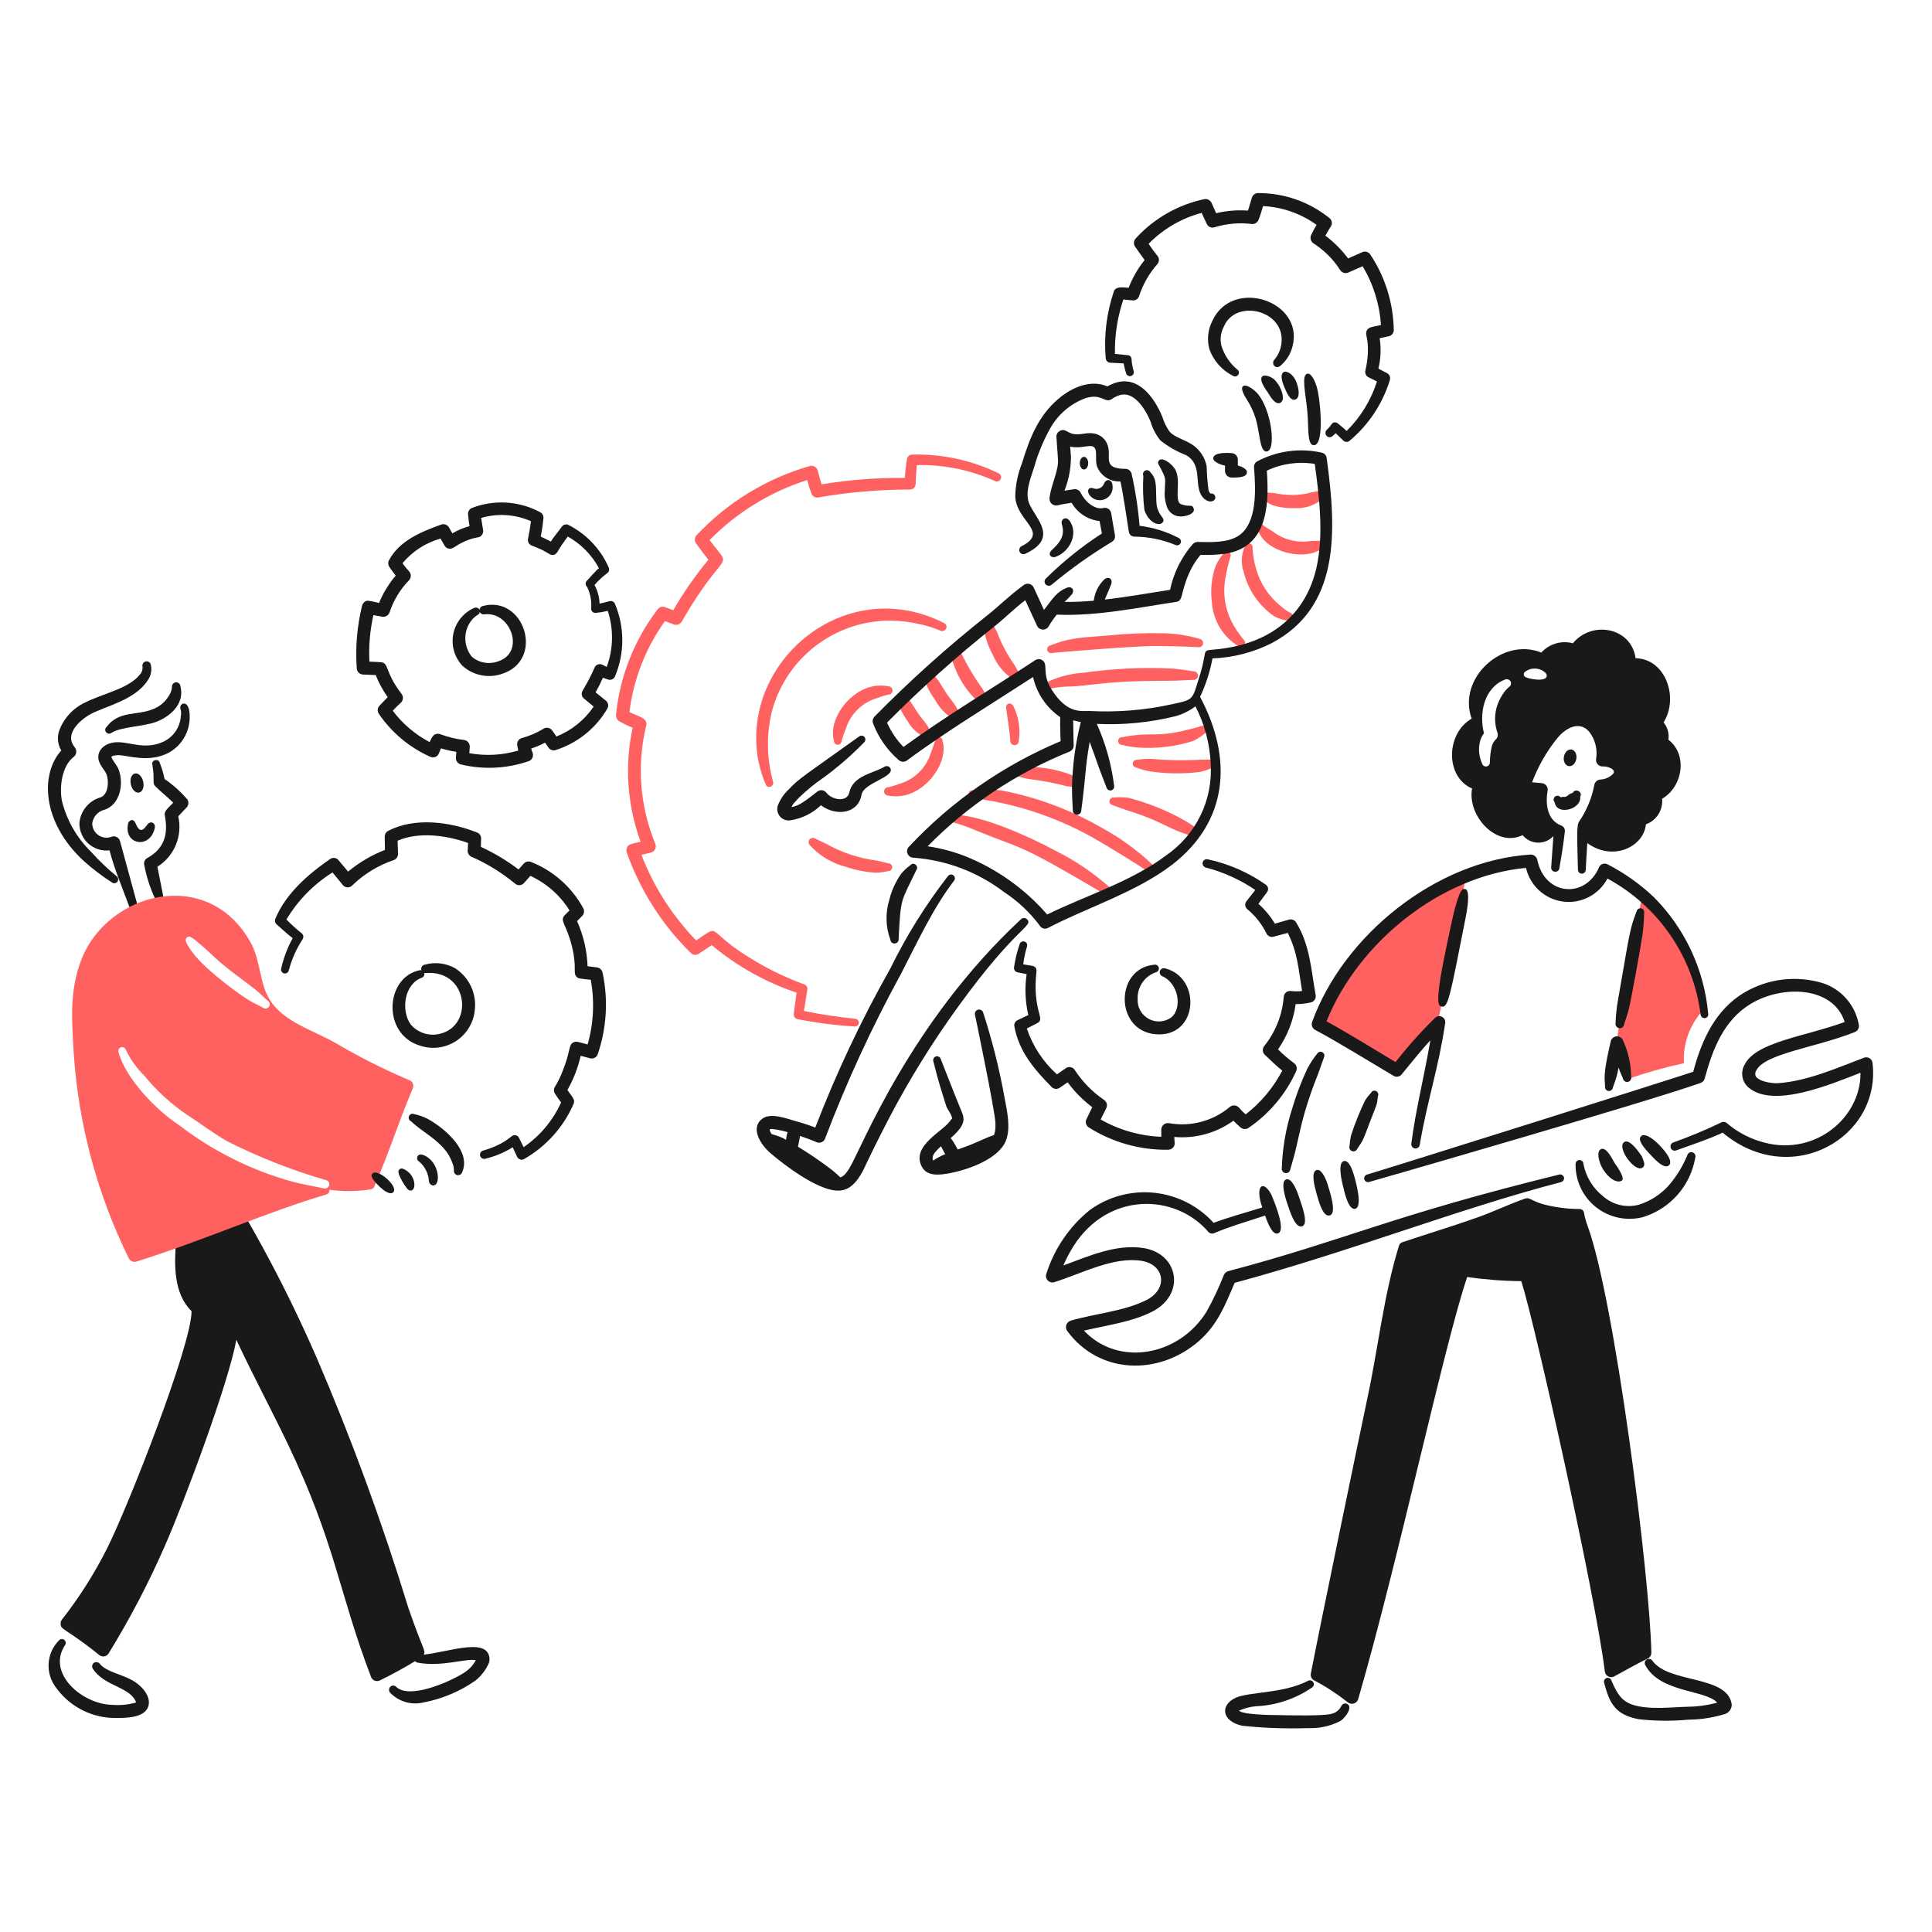 <svg width="154" height="154" viewBox="0 0 154 154" fill="none" xmlns="http://www.w3.org/2000/svg">
<path d="M74.53 59.06C74.484 59.26 74.086 60.336 74.043 60.431C73.818 60.933 73.485 61.379 73.067 61.736C72.65 62.094 72.158 62.354 71.628 62.498C71.362 62.606 71.086 62.689 70.805 62.746C70.716 62.746 70.63 62.781 70.567 62.844C70.504 62.908 70.468 62.993 70.468 63.083C70.468 63.172 70.504 63.258 70.567 63.321C70.63 63.384 70.716 63.42 70.805 63.42C71.154 63.483 71.51 63.491 71.862 63.446C73.921 63.139 75.614 60.75 75.133 59.057C75.133 59.017 75.125 58.978 75.109 58.941C75.094 58.905 75.072 58.872 75.043 58.844C75.015 58.816 74.982 58.794 74.945 58.779C74.908 58.764 74.869 58.757 74.829 58.757C74.79 58.757 74.751 58.765 74.714 58.781C74.678 58.796 74.644 58.818 74.617 58.847C74.589 58.875 74.567 58.908 74.552 58.945C74.537 58.982 74.529 59.021 74.53 59.06Z" fill="#FF6060"/>
<path d="M38.952 131.892C38.492 130.633 35.644 131.695 33.778 131.892C33.955 131.531 33.731 131.596 32.544 128.145C30.465 121.356 28.018 114.684 25.214 108.16C23.49 104.203 21.535 100.35 19.36 96.622C19.32 96.541 19.249 96.481 19.163 96.453C19.078 96.424 18.985 96.431 18.904 96.472C18.824 96.513 18.763 96.584 18.735 96.669C18.707 96.755 18.714 96.848 18.755 96.928L14.625 98.777C14.596 98.717 14.548 98.668 14.489 98.638C14.429 98.608 14.362 98.598 14.296 98.609C14.23 98.621 14.17 98.654 14.125 98.703C14.079 98.752 14.051 98.814 14.045 98.881C13.864 100.871 13.854 103.129 15.27 104.516C15.27 107.229 10.193 120.116 8.56 123.374C7.547 125.399 6.332 127.317 4.934 129.1C4.85 129.214 4.814 129.356 4.834 129.497C4.876 129.858 5.082 129.795 6.797 131.058C7.166 131.335 7.552 131.621 7.904 131.918C7.959 131.965 8.025 131.999 8.095 132.018C8.165 132.037 8.238 132.04 8.309 132.029C8.381 132.017 8.449 131.99 8.509 131.949C8.57 131.908 8.62 131.855 8.658 131.793C10.356 129.036 11.858 126.163 13.153 123.196C14.697 119.684 18.227 110.207 18.84 106.796C20.131 109.565 21.574 112.257 22.899 115.011C26.769 123.074 26.945 126.762 29.575 133.667C29.6 133.734 29.639 133.795 29.689 133.846C29.738 133.897 29.799 133.937 29.865 133.964C29.931 133.99 30.003 134.002 30.074 133.999C30.145 133.996 30.215 133.978 30.279 133.947C31.24 133.479 32.178 132.966 33.09 132.409C33.117 132.444 33.151 132.474 33.19 132.495C33.229 132.517 33.271 132.53 33.316 132.534C35.2 132.888 37.159 132.174 37.928 132.332C37.823 132.529 37.694 132.712 37.545 132.878C37.352 133.08 37.132 133.254 36.891 133.397C35.671 134.139 32.645 135.44 31.59 134.469C31.562 134.436 31.527 134.409 31.488 134.39C31.448 134.37 31.406 134.358 31.362 134.356C31.318 134.353 31.275 134.359 31.233 134.373C31.192 134.387 31.154 134.41 31.121 134.439C31.056 134.499 31.017 134.582 31.011 134.67C31.005 134.758 31.032 134.845 31.087 134.914C31.425 135.27 31.851 135.531 32.322 135.669C32.793 135.807 33.292 135.817 33.768 135.7C35.244 135.419 36.645 134.83 37.878 133.972C38.331 133.617 38.693 133.159 38.934 132.637C38.987 132.521 39.016 132.394 39.019 132.266C39.022 132.138 38.999 132.011 38.952 131.892Z" fill="#191919"/>
<path d="M10.772 135.527C10.206 134.443 8.275 134.365 7.403 133.025C7.356 132.951 7.337 132.863 7.349 132.776C7.361 132.69 7.404 132.611 7.47 132.553C7.544 132.5 7.636 132.477 7.726 132.49C7.817 132.503 7.899 132.55 7.956 132.621C8.477 133.269 9.653 133.435 10.559 133.942C11.281 134.346 12.046 135.196 11.834 135.977C11.546 136.979 9.941 136.955 8.915 136.935C7.997 136.892 7.101 136.632 6.303 136.176C5.504 135.72 4.825 135.081 4.321 134.312C3.972 133.767 3.818 133.119 3.885 132.475C3.952 131.831 4.236 131.229 4.69 130.768C4.715 130.736 4.746 130.709 4.781 130.689C4.816 130.669 4.854 130.656 4.894 130.651C4.935 130.646 4.975 130.649 5.014 130.66C5.053 130.67 5.09 130.689 5.122 130.713C5.153 130.738 5.18 130.769 5.2 130.804C5.22 130.839 5.233 130.878 5.238 130.918C5.243 130.958 5.24 130.998 5.23 131.037C5.219 131.076 5.201 131.113 5.176 131.145C3.695 133.398 6.584 135.856 8.934 135.892C9.536 135.942 10.143 135.89 10.729 135.739C10.885 135.674 10.878 135.734 10.772 135.527ZM10.839 135.695C10.822 135.695 10.839 135.671 10.839 135.671C10.856 135.679 10.856 135.685 10.839 135.695Z" fill="#191919"/>
<path d="M135.704 80.68C135.432 77.756 134.287 74.983 132.416 72.72C131.941 72.231 131.418 71.79 130.856 71.403C130.32 75.424 129.34 79.372 128.826 83.392C128.708 84.323 129.581 85.085 129.749 86.008C131.215 85.496 132.71 85.076 134.228 84.749C134.183 84 134.288 83.249 134.536 82.54C134.783 81.831 135.169 81.178 135.67 80.619L135.704 80.68Z" fill="#FF6060"/>
<path d="M114.536 81.909C115.324 77.918 116.112 73.918 116.833 69.918C112.567 71.722 108.963 74.802 106.517 78.735C105.983 79.672 105.507 80.642 105.091 81.638C106.142 82.146 107.156 82.726 108.127 83.373C109.187 83.992 110.324 84.488 111.398 85.121C111.968 84.591 112.444 83.956 112.992 83.383C113.451 82.903 113.998 82.489 114.451 82.005L114.536 81.909Z" fill="#FF6060"/>
<path d="M100.308 42.326C100.823 43.769 103.112 44.493 104.619 44.083C104.893 43.997 105.157 43.882 105.407 43.741C105.493 43.714 105.564 43.655 105.605 43.575C105.647 43.496 105.655 43.404 105.628 43.319C105.601 43.233 105.542 43.162 105.463 43.121C105.384 43.079 105.291 43.071 105.206 43.098C104.954 43.127 104.703 43.107 104.468 43.122C103.932 43.209 103.385 43.184 102.859 43.049C102.334 42.914 101.842 42.672 101.415 42.338C101.415 42.338 101.011 42.098 100.778 41.941C100.534 41.614 100.05 42.029 100.308 42.326Z" fill="#FF6060"/>
<path d="M100.714 39.817C100.911 39.989 101.132 40.132 101.368 40.244C101.935 40.436 102.532 40.523 103.13 40.503C103.561 40.536 103.994 40.482 104.404 40.343C104.813 40.204 105.19 39.983 105.512 39.694C105.585 39.648 105.637 39.575 105.658 39.491C105.678 39.407 105.665 39.318 105.622 39.243C105.578 39.168 105.507 39.113 105.424 39.09C105.341 39.066 105.252 39.075 105.176 39.116C104.975 39.184 104.757 39.192 104.555 39.244C104.402 39.275 104.27 39.316 104.119 39.346C103.298 39.505 102.453 39.493 101.636 39.31C101.492 39.29 101.08 39.272 100.966 39.256C100.929 39.239 100.89 39.23 100.85 39.228C100.81 39.227 100.77 39.234 100.732 39.248C100.695 39.262 100.66 39.284 100.631 39.312C100.602 39.339 100.579 39.372 100.563 39.409C100.531 39.483 100.529 39.567 100.557 39.643C100.585 39.719 100.641 39.782 100.714 39.817Z" fill="#FF6060"/>
<path d="M71.594 55.744C71.611 55.849 71.611 55.933 71.628 56.038C71.645 56.143 71.661 56.226 71.678 56.321C71.856 56.722 72.076 57.103 72.332 57.459C72.638 58.022 73.114 58.474 73.691 58.752C73.756 58.812 73.843 58.843 73.932 58.84C74.021 58.836 74.105 58.797 74.165 58.731C74.225 58.666 74.257 58.579 74.253 58.49C74.249 58.401 74.21 58.317 74.144 58.257C74.043 58.094 73.991 57.929 73.875 57.767C73.67 57.478 73.423 57.212 73.221 56.919C72.992 56.583 72.711 56.111 72.483 55.795C72.383 55.677 72.265 55.602 72.165 55.488C72.148 55.451 72.124 55.417 72.094 55.389C72.064 55.361 72.029 55.339 71.991 55.324C71.952 55.309 71.912 55.303 71.871 55.304C71.829 55.305 71.789 55.314 71.752 55.331C71.714 55.348 71.68 55.372 71.652 55.402C71.624 55.431 71.602 55.467 71.587 55.505C71.573 55.543 71.566 55.584 71.567 55.625C71.568 55.666 71.578 55.707 71.594 55.744Z" fill="#FF6060"/>
<path d="M73.758 53.974C73.826 54.433 73.698 54.572 74.563 55.834C74.892 56.434 75.373 56.938 75.959 57.292C75.988 57.325 76.023 57.352 76.062 57.371C76.102 57.39 76.145 57.401 76.188 57.404C76.232 57.406 76.276 57.399 76.317 57.385C76.358 57.37 76.396 57.347 76.428 57.317C76.493 57.257 76.533 57.174 76.539 57.086C76.546 56.997 76.518 56.91 76.462 56.841C76.361 56.65 76.294 56.462 76.176 56.281C75.959 55.939 75.69 55.639 75.472 55.31C75.132 54.799 74.871 54.315 74.65 54.06C74.549 53.932 74.432 53.842 74.332 53.718C74.298 53.642 74.235 53.583 74.157 53.553C74.079 53.523 73.993 53.525 73.917 53.559C73.841 53.593 73.781 53.656 73.752 53.734C73.722 53.811 73.724 53.898 73.758 53.974Z" fill="#FF6060"/>
<path d="M75.939 52.004C75.889 52.266 75.895 52.535 75.955 52.794C76.304 53.871 76.895 54.853 77.683 55.666C77.817 55.798 77.968 55.905 78.118 56.031C78.176 56.102 78.259 56.148 78.35 56.16C78.44 56.171 78.532 56.147 78.606 56.093C78.673 56.035 78.716 55.954 78.725 55.866C78.734 55.778 78.709 55.69 78.655 55.62C78.572 55.437 78.502 55.266 78.421 55.091C78.387 55.019 78.337 54.95 78.303 54.883C77.62 53.944 77.031 52.941 76.542 51.887C76.534 51.848 76.519 51.81 76.496 51.776C76.474 51.742 76.446 51.714 76.412 51.691C76.379 51.668 76.341 51.653 76.302 51.645C76.262 51.637 76.221 51.636 76.182 51.644C76.142 51.652 76.104 51.667 76.071 51.689C76.037 51.712 76.008 51.74 75.986 51.774C75.963 51.807 75.947 51.845 75.939 51.884C75.931 51.924 75.931 51.965 75.939 52.004Z" fill="#FF6060"/>
<path d="M78.521 49.863C78.478 50.115 78.478 50.373 78.521 50.624C78.66 51.189 78.875 51.732 79.159 52.239C79.481 53.007 80.024 53.661 80.719 54.119C80.748 54.152 80.783 54.179 80.822 54.198C80.861 54.218 80.904 54.229 80.948 54.231C80.992 54.234 81.035 54.228 81.076 54.213C81.118 54.199 81.156 54.176 81.188 54.147C81.253 54.087 81.293 54.004 81.299 53.916C81.306 53.827 81.278 53.74 81.222 53.671C81.105 53.467 81.023 53.257 80.903 53.059C80.304 52.223 79.819 51.311 79.461 50.347C79.426 50.275 79.162 49.826 79.125 49.748C79.118 49.708 79.103 49.67 79.08 49.637C79.058 49.603 79.029 49.574 78.996 49.551C78.963 49.528 78.925 49.513 78.886 49.504C78.846 49.496 78.805 49.496 78.766 49.504C78.726 49.511 78.688 49.526 78.654 49.549C78.621 49.571 78.592 49.599 78.569 49.633C78.546 49.666 78.53 49.704 78.522 49.743C78.514 49.783 78.514 49.824 78.521 49.863Z" fill="#FF6060"/>
<path d="M83.855 52.053C84.263 51.989 90.268 51.511 91.991 51.491C92.4 51.487 94.951 51.537 95.497 51.586C95.586 51.602 95.678 51.582 95.754 51.531C95.829 51.48 95.881 51.401 95.899 51.312C95.909 51.223 95.886 51.134 95.833 51.062C95.78 50.989 95.702 50.94 95.615 50.922C94.672 50.644 93.695 50.494 92.712 50.477C91.255 50.443 89.797 50.502 88.348 50.654C86.476 50.825 85.421 50.762 83.701 51.458C83.623 51.478 83.555 51.529 83.514 51.599C83.472 51.669 83.461 51.753 83.481 51.832C83.501 51.911 83.552 51.978 83.623 52.02C83.693 52.061 83.776 52.073 83.855 52.053Z" fill="#FF6060"/>
<path d="M83.856 54.863C84.365 54.766 84.881 54.718 85.399 54.719C86.637 54.665 87.598 54.443 89.945 54.326C91.498 54.249 92.854 54.283 93.686 54.256C94.172 54.239 94.658 54.207 95.145 54.194C95.232 54.197 95.317 54.167 95.383 54.108C95.448 54.05 95.489 53.969 95.495 53.882C95.502 53.794 95.474 53.708 95.418 53.64C95.362 53.573 95.282 53.53 95.195 53.52C94.608 53.432 94.021 53.334 93.434 53.291C91.075 53.178 88.71 53.289 86.372 53.625C85.428 53.681 84.502 53.907 83.638 54.292C83.6 54.306 83.566 54.328 83.537 54.355C83.507 54.383 83.484 54.416 83.467 54.453C83.451 54.489 83.441 54.529 83.44 54.569C83.439 54.61 83.446 54.65 83.46 54.688C83.474 54.725 83.496 54.76 83.523 54.789C83.551 54.819 83.584 54.842 83.621 54.859C83.658 54.875 83.697 54.884 83.738 54.886C83.778 54.887 83.818 54.88 83.856 54.866V54.863Z" fill="#FF6060"/>
<path d="M97.526 44.114C97.256 44.432 97.036 44.788 96.873 45.172C96.566 46.094 96.474 47.074 96.604 48.036C96.653 48.739 96.869 49.42 97.234 50.023C97.598 50.625 98.101 51.133 98.7 51.503C98.77 51.558 98.859 51.584 98.948 51.574C99.037 51.564 99.118 51.519 99.174 51.449C99.23 51.379 99.255 51.29 99.245 51.201C99.235 51.112 99.19 51.031 99.12 50.975C98.743 50.523 98.416 50.029 98.147 49.505C97.641 48.476 97.471 47.315 97.66 46.184C97.759 45.587 97.893 44.997 98.063 44.416C98.083 44.381 98.096 44.342 98.1 44.302C98.105 44.262 98.102 44.221 98.091 44.182C98.08 44.143 98.062 44.107 98.037 44.075C98.012 44.043 97.981 44.017 97.946 43.997C97.91 43.977 97.872 43.964 97.832 43.96C97.791 43.955 97.751 43.958 97.712 43.969C97.673 43.98 97.636 43.998 97.605 44.023C97.573 44.048 97.546 44.079 97.526 44.114Z" fill="#FF6060"/>
<path d="M99.237 43.517C98.938 44.173 98.901 44.918 99.136 45.599C99.488 47.025 100.347 48.273 101.552 49.112C101.884 49.296 102.247 49.416 102.624 49.468C102.667 49.483 102.712 49.489 102.757 49.486C102.803 49.482 102.847 49.469 102.887 49.448C102.928 49.427 102.963 49.398 102.992 49.363C103.021 49.328 103.042 49.287 103.055 49.243C103.067 49.2 103.071 49.154 103.065 49.109C103.059 49.064 103.044 49.02 103.021 48.981C102.998 48.942 102.967 48.908 102.931 48.881C102.894 48.854 102.852 48.835 102.808 48.824C102.548 48.682 102.306 48.509 102.087 48.31C101.137 47.549 100.451 46.51 100.123 45.339C99.964 44.801 99.869 44.247 99.839 43.687C99.856 43.609 99.843 43.527 99.802 43.458C99.761 43.39 99.695 43.339 99.618 43.318C99.541 43.296 99.459 43.304 99.388 43.341C99.317 43.379 99.263 43.441 99.237 43.517Z" fill="#FF6060"/>
<path d="M90.566 61.181C90.909 61.31 91.263 61.411 91.622 61.482C92.962 61.682 94.322 61.697 95.665 61.529C96 61.454 96.326 61.343 96.638 61.2C96.722 61.175 96.795 61.12 96.841 61.044C96.888 60.97 96.905 60.88 96.89 60.793C96.865 60.706 96.808 60.631 96.73 60.584C96.652 60.538 96.559 60.524 96.47 60.544C96.139 60.568 96.204 60.525 95.092 60.582C94.006 60.621 92.92 60.593 91.838 60.497C91.434 60.476 91.029 60.5 90.63 60.567C90.549 60.559 90.467 60.583 90.404 60.635C90.34 60.686 90.3 60.761 90.291 60.842C90.283 60.923 90.307 61.005 90.358 61.068C90.41 61.132 90.484 61.172 90.566 61.181Z" fill="#FF6060"/>
<path d="M89.425 59.374C89.816 59.473 90.215 59.542 90.616 59.58C92.116 59.696 93.625 59.526 95.061 59.08C95.406 58.923 95.728 58.72 96.017 58.475C96.095 58.431 96.153 58.359 96.178 58.273C96.203 58.187 96.194 58.095 96.152 58.016C96.105 57.938 96.029 57.882 95.942 57.859C95.854 57.836 95.76 57.849 95.682 57.894C95.416 57.997 94.939 58.096 94.743 58.149C92.093 58.838 91.918 58.288 89.442 58.762C89.402 58.761 89.362 58.767 89.324 58.782C89.286 58.796 89.252 58.818 89.223 58.846C89.194 58.873 89.17 58.906 89.154 58.943C89.137 58.98 89.128 59.02 89.127 59.06C89.126 59.1 89.133 59.14 89.147 59.178C89.162 59.215 89.183 59.249 89.211 59.279C89.239 59.308 89.272 59.331 89.308 59.348C89.345 59.364 89.385 59.373 89.425 59.374Z" fill="#FF6060"/>
<path d="M81.089 61.86C81.394 61.969 81.709 62.049 82.029 62.099C83.03 62.217 84.022 62.405 84.998 62.662C85.266 62.711 85.517 62.715 85.769 62.753C85.853 62.781 85.944 62.776 86.024 62.738C86.103 62.7 86.165 62.632 86.195 62.549C86.226 62.467 86.223 62.375 86.187 62.295C86.151 62.214 86.085 62.151 86.004 62.118C85.787 61.98 85.563 61.853 85.333 61.739C84.101 61.281 82.788 61.08 81.475 61.149C81.34 61.175 81.223 61.208 81.092 61.243C81.01 61.242 80.932 61.275 80.874 61.332C80.816 61.39 80.783 61.468 80.782 61.55C80.782 61.632 80.814 61.71 80.871 61.769C80.929 61.827 81.007 61.859 81.089 61.86Z" fill="#FF6060"/>
<path d="M88.703 64.185C88.875 64.241 89.594 64.508 89.727 64.552C93.069 65.607 92.866 66.028 95.164 66.679C95.245 66.717 95.338 66.721 95.422 66.691C95.506 66.66 95.575 66.597 95.613 66.516C95.65 66.435 95.655 66.342 95.624 66.257C95.593 66.173 95.53 66.105 95.449 66.067C95.105 65.815 94.747 65.583 94.377 65.372C92.989 64.594 91.506 63.998 89.965 63.597C89.571 63.539 89.171 63.53 88.774 63.57C88.734 63.565 88.694 63.569 88.655 63.58C88.616 63.592 88.58 63.61 88.548 63.636C88.516 63.661 88.49 63.692 88.471 63.728C88.451 63.763 88.439 63.802 88.434 63.842C88.43 63.883 88.434 63.923 88.445 63.962C88.456 64.001 88.475 64.037 88.5 64.069C88.526 64.1 88.557 64.127 88.592 64.146C88.628 64.166 88.667 64.178 88.707 64.182L88.703 64.185Z" fill="#FF6060"/>
<path d="M77.515 63.612C80.627 63.999 83.643 64.941 86.422 66.393C87.659 67.024 90.837 69.011 91.387 69.39C91.457 69.445 91.546 69.469 91.634 69.459C91.722 69.448 91.802 69.403 91.857 69.333C91.911 69.263 91.935 69.174 91.926 69.087C91.916 68.999 91.874 68.918 91.807 68.86C90.588 67.722 89.23 66.744 87.764 65.95C85.306 64.539 82.63 63.545 79.847 63.009C79.068 62.905 78.279 62.901 77.499 62.995C77.417 62.999 77.34 63.034 77.284 63.093C77.228 63.152 77.196 63.231 77.197 63.312C77.198 63.353 77.207 63.393 77.223 63.43C77.24 63.468 77.264 63.501 77.293 63.529C77.323 63.557 77.358 63.578 77.396 63.593C77.434 63.607 77.475 63.613 77.515 63.612Z" fill="#FF6060"/>
<path d="M75.989 65.554C76.636 65.736 77.269 65.964 77.885 66.234C81.697 67.785 81.019 67.116 88.1 71.305C88.173 71.357 88.263 71.378 88.351 71.364C88.439 71.349 88.517 71.301 88.57 71.228C88.619 71.154 88.638 71.064 88.622 70.977C88.607 70.889 88.558 70.811 88.486 70.758C87.168 69.586 85.7 68.593 84.122 67.806C82.125 66.724 78.31 64.986 76.053 64.939C75.972 64.931 75.89 64.955 75.827 65.007C75.763 65.058 75.723 65.133 75.714 65.214C75.706 65.296 75.73 65.377 75.781 65.441C75.833 65.505 75.907 65.545 75.989 65.554Z" fill="#FF6060"/>
<path d="M85.416 40.075C85.041 40.133 84.681 40.185 84.309 40.28C84.226 40.299 84.141 40.298 84.059 40.278C83.977 40.257 83.901 40.218 83.837 40.163C83.773 40.107 83.723 40.038 83.692 39.959C83.66 39.881 83.647 39.797 83.654 39.712C83.778 38.608 84.433 37.454 84.326 36.527L84.208 34.831C84.201 34.736 84.221 34.641 84.266 34.557C84.31 34.473 84.377 34.404 84.46 34.356C84.832 34.133 85.013 34.424 85.449 34.567C86.027 34.731 86.472 34.472 87.076 34.536C87.354 34.558 87.62 34.662 87.838 34.836C88.056 35.01 88.218 35.245 88.301 35.512C88.6 36.471 87.838 37.365 89.71 37.372C89.822 37.372 89.931 37.41 90.02 37.479C90.108 37.549 90.17 37.646 90.196 37.755C90.506 39.124 90.719 40.513 90.834 41.911C91.924 42.046 92.98 42.374 93.954 42.881C94.027 42.916 94.084 42.978 94.112 43.054C94.141 43.131 94.139 43.215 94.107 43.29C94.073 43.363 94.012 43.42 93.937 43.449C93.861 43.478 93.778 43.475 93.704 43.443C92.662 43.01 91.545 42.784 90.417 42.776C90.309 42.773 90.206 42.733 90.126 42.661C90.046 42.589 89.994 42.491 89.98 42.384C89.846 41.501 89.502 39.226 89.309 38.372C88.906 38.395 88.506 38.289 88.168 38.069C87.83 37.848 87.571 37.525 87.43 37.146C87.27 36.57 87.511 35.85 87.179 35.627C86.873 35.397 86.133 35.798 85.3 35.597L85.368 36.419C85.362 37.342 85.186 38.256 84.848 39.115C85.1 39.075 85.351 39.038 85.603 38.997C85.71 38.98 85.821 38.998 85.917 39.049C86.014 39.1 86.092 39.181 86.139 39.279C86.458 39.941 87.231 40.657 87.95 40.495C88.018 40.478 88.088 40.476 88.157 40.488C88.226 40.5 88.291 40.526 88.35 40.564C88.408 40.602 88.457 40.653 88.496 40.711C88.534 40.769 88.559 40.835 88.571 40.904L88.872 42.665C88.891 42.765 88.878 42.868 88.836 42.961C88.794 43.054 88.725 43.132 88.638 43.185C86.948 44.202 85.339 45.347 83.824 46.609C83.758 46.668 83.671 46.698 83.582 46.693C83.494 46.688 83.411 46.649 83.351 46.584C83.292 46.518 83.26 46.432 83.264 46.343C83.268 46.255 83.306 46.171 83.371 46.111C84.73 44.765 86.225 43.563 87.832 42.525L87.648 41.534C87.187 41.484 86.745 41.326 86.357 41.073C85.969 40.819 85.646 40.477 85.416 40.075Z" fill="#191919"/>
<path d="M88.267 30.799C88.496 30.671 88.738 30.567 88.989 30.489C90.714 29.995 91.951 31.561 92.645 33.21C92.773 33.641 92.972 34.048 93.232 34.414C93.65 34.874 94.477 35.054 95.095 35.483C95.668 35.884 96.059 36.495 96.185 37.184C96.199 37.83 96.25 38.474 96.338 39.114C96.365 39.169 96.431 39.31 96.491 39.333C96.491 39.333 96.474 39.349 96.491 39.349C96.53 39.338 96.571 39.335 96.611 39.34C96.651 39.346 96.689 39.359 96.724 39.38C96.758 39.401 96.788 39.429 96.812 39.461C96.835 39.494 96.852 39.531 96.86 39.571C96.964 39.911 96.454 40.183 95.971 39.74C95.037 38.859 95.987 37.145 94.562 36.287C93.818 36.003 93.122 35.606 92.499 35.11C92.136 34.667 91.868 34.155 91.71 33.604C91.28 32.555 90.379 31.176 89.278 31.488C89.032 31.564 88.799 31.679 88.589 31.829C88.053 32.154 87.841 31.349 86.559 31.725C85.337 32.169 84.317 33.043 83.691 34.182C83.155 35.147 82.733 36.171 82.433 37.233C82.126 38.206 81.648 39.325 82.081 40.236C82.659 41.453 84.354 42.916 81.728 44.141C81.648 44.18 81.555 44.186 81.471 44.157C81.386 44.129 81.316 44.068 81.276 43.988C81.239 43.907 81.235 43.816 81.263 43.732C81.292 43.648 81.351 43.578 81.429 43.536C83.688 42.388 81.005 41.57 80.926 39.572C80.944 38.665 81.126 37.77 81.462 36.928C82.074 34.914 82.776 33.133 84.381 31.777C85.473 30.852 86.96 30.237 88.267 30.799Z" fill="#191919"/>
<path d="M92.728 37.759C92.958 38.218 92.856 38.448 92.845 39.08C92.806 39.555 92.874 40.034 93.046 40.479C93.125 40.654 93.245 40.808 93.397 40.926C93.55 41.043 93.729 41.121 93.919 41.152C94.405 41.235 95.318 40.976 95.144 40.519C95.005 40.156 94.846 40.436 94.188 40.209C93.511 40.006 94.207 38.344 93.668 37.408C93.422 36.991 92.662 36.387 92.376 36.706C92.196 36.943 92.384 36.996 92.728 37.759Z" fill="#191919"/>
<path d="M91.136 37.927C91.084 38.833 91.112 39.743 91.219 40.644C91.577 41.733 92.468 41.982 92.696 41.616C92.885 41.252 92.413 41.233 92.209 40.336C92.133 39.927 92.185 38.992 92.108 38.509C92.076 38.188 91.933 37.887 91.706 37.659C91.67 37.583 91.606 37.525 91.527 37.496C91.449 37.468 91.362 37.472 91.287 37.508C91.211 37.543 91.153 37.608 91.125 37.686C91.096 37.765 91.1 37.851 91.136 37.927Z" fill="#191919"/>
<path d="M84.124 44.389C85.222 44.033 86.019 42.551 85.248 41.5C84.979 41.133 84.511 41.364 84.644 41.802C84.914 42.688 84.504 43.228 83.839 43.849C83.482 44.182 83.769 44.503 84.124 44.389Z" fill="#191919"/>
<path d="M99.406 31.881C99.689 32.33 99.915 32.813 100.077 33.319C100.433 34.433 100.392 35.999 100.949 35.99C101.77 35.97 101.35 32.598 100.211 31.341C99.986 31.09 99.315 30.538 99.053 30.815C98.869 31.012 99.259 31.659 99.406 31.881Z" fill="#191919"/>
<path d="M101.049 31.27C101.202 31.493 101.592 32.273 102.022 32.123C102.465 31.954 102.203 31.128 101.905 30.657C101.804 30.509 101.691 30.37 101.569 30.239C101.242 29.977 100.761 29.841 100.596 30.019C100.336 30.348 100.997 31.19 101.049 31.27Z" fill="#191919"/>
<path d="M102.408 30.935C102.515 31.178 102.805 31.947 103.213 31.858C103.667 31.76 103.532 30.954 103.348 30.496C103.08 29.749 102.512 29.556 102.341 29.647C101.917 29.874 102.344 30.782 102.408 30.935Z" fill="#191919"/>
<path d="M104.203 32.743C104.329 34.064 104.171 35.448 104.706 35.486C105.646 35.554 105.212 31.485 104.924 30.731C104.875 30.544 104.546 29.698 104.203 29.787C103.719 29.914 104.066 31.326 104.203 32.743Z" fill="#191919"/>
<path d="M65.438 64.185C64.762 64.835 63.9 65.257 62.972 65.392C62.821 65.41 62.667 65.39 62.526 65.334C62.384 65.277 62.259 65.186 62.162 65.068C62.065 64.95 61.999 64.81 61.971 64.66C61.943 64.51 61.952 64.356 62 64.211C62.197 63.701 62.512 63.245 62.919 62.879C63.602 62.113 64.286 61.707 68.471 58.714C68.533 58.66 68.613 58.633 68.695 58.638C68.776 58.644 68.853 58.681 68.907 58.742C68.959 58.805 68.984 58.885 68.978 58.967C68.972 59.048 68.934 59.123 68.873 59.178C67.876 60.205 66.793 61.146 65.636 61.989C64.938 62.467 64.281 63.004 63.673 63.593C63.324 63.995 63.214 64.044 63.086 64.337C63.406 64.278 63.709 64.15 63.975 63.963C64.392 63.701 64.781 63.381 65.15 63.094C65.203 63.053 65.264 63.022 65.329 63.005C65.395 62.987 65.463 62.982 65.53 62.991C65.597 62.999 65.661 63.021 65.72 63.055C65.778 63.089 65.83 63.133 65.871 63.187C66.299 63.756 67.518 63.998 67.7 63.162C67.992 61.812 69.641 61.638 70.484 61.126C70.557 61.075 70.647 61.055 70.735 61.07C70.823 61.085 70.902 61.134 70.954 61.207C71.427 61.923 68.833 62.39 68.672 63.347C68.415 64.875 66.631 65.093 65.438 64.185Z" fill="#191919"/>
<path d="M105.745 36.497C105.731 36.393 105.684 36.297 105.612 36.221C105.539 36.146 105.445 36.095 105.342 36.077C103.609 35.693 101.796 35.937 100.226 36.766C100.137 36.811 100.064 36.882 100.016 36.97C99.969 37.057 99.948 37.157 99.958 37.257C100.102 39.066 100.223 41.74 98.7 42.722C97.808 43.276 96.531 43.219 95.479 43.199C95.404 43.197 95.329 43.212 95.26 43.241C95.191 43.27 95.128 43.314 95.077 43.369C94.172 44.41 93.548 45.665 93.264 47.015C91.572 47.275 89.818 47.592 88.061 47.791C88.291 47.264 88.499 46.767 88.567 46.585C88.731 46.151 88.362 45.889 88.013 46.197C87.552 46.647 87.26 47.242 87.185 47.882C86.404 47.951 85.626 47.988 84.858 47.979C85.087 47.761 85.285 47.55 85.413 47.402C85.697 47.075 85.47 46.677 85.018 46.858C84.252 47.164 83.923 47.689 83.216 48.619L82.394 46.827C82.362 46.758 82.314 46.697 82.256 46.649C82.198 46.6 82.129 46.565 82.056 46.546C81.982 46.526 81.906 46.523 81.831 46.536C81.756 46.549 81.685 46.578 81.623 46.621C80.401 47.51 79.697 48.261 78.636 49.099C75.5 51.586 72.519 54.263 69.712 57.116C69.641 57.188 69.593 57.279 69.572 57.378C69.551 57.477 69.559 57.579 69.595 57.674C70.029 58.806 70.738 59.812 71.657 60.602C71.747 60.676 71.858 60.718 71.974 60.721C72.089 60.724 72.203 60.688 72.295 60.619C75.24 58.417 79.11 56.069 82.343 53.965C82.637 55.265 83.409 56.407 84.507 57.164C84.507 57.266 84.491 57.949 84.541 59.078C79.96 61.003 75.837 63.873 72.442 67.501C72.376 67.572 72.33 67.659 72.312 67.755C72.293 67.85 72.302 67.949 72.337 68.039C72.372 68.13 72.432 68.209 72.51 68.267C72.588 68.324 72.681 68.359 72.778 68.366C75.408 68.552 77.927 69.502 80.025 71.1C81.132 71.825 82.103 72.739 82.893 73.801C82.959 73.904 83.061 73.978 83.179 74.01C83.297 74.041 83.422 74.026 83.53 73.97C86.583 72.362 90.558 71.136 93.444 68.916C97.871 65.488 98.306 60.526 95.658 55.544C96.119 54.569 96.451 53.54 96.647 52.481C98.3 52.421 99.921 52.001 101.395 51.251C106.745 48.389 106.587 42.528 105.745 36.497ZM96.503 60.847C96.599 62.281 96.319 63.716 95.689 65.008C95.059 66.3 94.102 67.405 92.913 68.213C90.162 70.28 86.438 71.435 83.469 72.894C81.697 70.856 79.466 69.266 76.961 68.256C75.989 67.875 74.975 67.607 73.942 67.457C77.153 64.194 81.001 61.626 85.247 59.913C85.347 59.875 85.432 59.807 85.492 59.719C85.552 59.63 85.584 59.526 85.583 59.419C85.573 58.859 85.561 58.933 85.543 57.416C85.702 57.459 85.954 57.518 86.15 57.557C85.722 59.258 85.487 61.002 85.448 62.756C85.448 63.374 85.482 63.981 85.515 64.593C85.512 64.682 85.545 64.769 85.606 64.834C85.666 64.899 85.75 64.937 85.839 64.94C85.928 64.943 86.015 64.911 86.08 64.85C86.145 64.789 86.183 64.705 86.186 64.616C86.581 61.652 86.463 61.427 86.857 59.129C87.092 59.736 87.293 60.346 87.512 60.953C87.665 61.413 88.133 62.568 88.201 62.773C88.211 62.812 88.229 62.849 88.253 62.882C88.278 62.915 88.308 62.943 88.343 62.964C88.379 62.985 88.418 62.998 88.458 63.004C88.499 63.01 88.54 63.008 88.579 62.998C88.619 62.988 88.656 62.97 88.689 62.946C88.722 62.921 88.75 62.891 88.771 62.855C88.791 62.82 88.805 62.781 88.811 62.741C88.817 62.7 88.815 62.659 88.805 62.619C88.593 60.921 88.129 59.263 87.427 57.702C89.536 57.802 91.649 57.596 93.699 57.089C94.274 56.929 94.813 56.662 95.287 56.301C96.015 57.709 96.43 59.259 96.503 60.843L96.503 60.847ZM104.941 45.228C104.132 48.814 101.598 50.922 98.163 51.583C95.218 52.14 96.545 51.084 95.547 54.128C95.026 55.808 95.115 55.769 93.451 56.129C91.282 56.608 89.059 56.791 86.842 56.673C86.153 56.657 85.076 56.922 83.839 54.988C82.982 53.661 83.622 52.928 83.051 52.605C82.968 52.559 82.874 52.536 82.78 52.54C82.685 52.543 82.593 52.573 82.515 52.625C79.03 54.922 75.445 57.037 72.014 59.539C71.468 58.974 71.025 58.319 70.706 57.601C73.411 54.866 76.278 52.298 79.293 49.909C80.073 49.288 80.936 48.435 81.725 47.842L82.665 49.884C82.705 49.969 82.767 50.042 82.846 50.095C82.924 50.148 83.015 50.178 83.109 50.184C83.203 50.189 83.297 50.169 83.38 50.125C83.464 50.081 83.534 50.016 83.584 49.935C83.776 49.604 83.995 49.288 84.237 48.992C87.397 49.131 90.656 48.441 93.748 47.978C94.345 47.892 94.065 47.297 94.788 45.681C95.02 45.156 95.325 44.666 95.694 44.226C96.361 44.255 97.029 44.224 97.69 44.133C100.839 43.63 101.219 40.677 100.978 37.516C102.169 36.953 103.503 36.766 104.802 36.98C105.158 39.612 105.527 42.591 104.941 45.228Z" fill="#191919"/>
<path d="M64.985 89.878C66.668 85.509 68.669 81.269 70.973 77.193C72.248 74.587 73.787 72.118 75.567 69.826C75.592 69.794 75.624 69.767 75.659 69.748C75.695 69.728 75.734 69.715 75.775 69.711C75.816 69.707 75.857 69.71 75.896 69.722C75.935 69.734 75.971 69.753 76.003 69.779C76.035 69.804 76.061 69.836 76.081 69.872C76.1 69.908 76.111 69.948 76.114 69.989C76.118 70.029 76.112 70.07 76.099 70.109C76.085 70.148 76.064 70.183 76.037 70.213C74.36 72.401 73.088 75.173 71.81 77.641C69.499 81.862 67.483 86.238 65.774 90.737C65.752 90.805 65.716 90.867 65.668 90.919C65.621 90.972 65.563 91.014 65.498 91.043C65.433 91.072 65.363 91.087 65.291 91.087C65.221 91.087 65.15 91.072 65.085 91.044C64.453 90.771 63.803 90.544 63.14 90.362C62.624 90.178 62.09 90.053 61.546 89.989C61.48 89.989 61.429 89.981 61.393 90.004C61.326 90.044 61.359 90.106 61.376 90.167C61.548 90.536 61.794 90.866 62.097 91.137C63.047 91.979 65.237 93.573 66.492 93.832C66.935 93.918 67.214 93.935 67.717 93.099C68.673 91.535 72.501 81.537 81.388 73.267C81.455 73.206 81.543 73.174 81.634 73.176C81.725 73.179 81.811 73.217 81.874 73.281C82.375 73.858 81.052 73.793 76.423 80.173C74.35 83.026 72.489 86.028 70.854 89.154C68.776 93.186 69.016 92.966 68.607 93.637C67.946 94.727 67.3 94.957 66.611 94.897C65.049 94.763 62.585 92.925 61.428 91.93C60.509 91.142 59.803 89.818 60.806 89.142C61.472 88.695 62.67 89.151 63.424 89.365C63.937 89.5 64.626 89.736 64.985 89.878Z" fill="#191919"/>
<path d="M61.027 90.903C61.148 90.994 61.602 91.367 61.916 91.564C65.556 93.845 65.198 93.869 66.798 94.606C66.871 94.653 66.96 94.669 67.045 94.651C67.13 94.633 67.205 94.582 67.253 94.51C67.301 94.437 67.319 94.349 67.303 94.263C67.287 94.178 67.238 94.102 67.167 94.052C66.887 93.744 66.579 93.462 66.248 93.21C65.028 92.278 63.738 91.441 62.389 90.707C62.038 90.556 61.673 90.436 61.299 90.349C61.263 90.331 61.223 90.321 61.183 90.318C61.142 90.316 61.102 90.321 61.063 90.334C61.025 90.347 60.99 90.368 60.959 90.395C60.929 90.421 60.904 90.454 60.886 90.49C60.868 90.527 60.858 90.566 60.855 90.607C60.852 90.647 60.858 90.688 60.871 90.726C60.884 90.764 60.905 90.8 60.932 90.83C60.958 90.861 60.991 90.886 61.027 90.903Z" fill="#191919"/>
<path d="M63.325 91.814C63.579 91.558 63.563 91.763 63.795 90.407C63.795 90.086 63.765 90.222 63.727 90.006C63.749 89.921 63.737 89.83 63.694 89.754C63.651 89.677 63.58 89.62 63.496 89.594C63.411 89.569 63.321 89.576 63.242 89.616C63.163 89.655 63.103 89.723 63.073 89.806C62.991 89.881 62.917 89.965 62.855 90.057C62.759 90.272 62.697 90.5 62.671 90.733C62.517 91.448 62.641 91.553 62.72 91.706C62.713 91.746 62.714 91.787 62.722 91.827C62.731 91.867 62.747 91.905 62.771 91.938C62.794 91.972 62.824 92 62.859 92.022C62.893 92.043 62.932 92.058 62.972 92.064C63.012 92.072 63.053 92.072 63.092 92.063C63.132 92.055 63.169 92.038 63.202 92.015C63.235 91.992 63.263 91.962 63.284 91.927C63.305 91.892 63.319 91.854 63.325 91.814Z" fill="#191919"/>
<path d="M72.567 68.967C72.298 69.156 72.055 69.38 71.846 69.633C71.397 70.26 71.073 70.966 70.89 71.715C70.563 72.762 70.593 73.887 70.973 74.915C70.977 74.958 70.99 75.001 71.011 75.039C71.032 75.078 71.061 75.111 71.096 75.138C71.13 75.165 71.17 75.185 71.212 75.197C71.254 75.208 71.299 75.21 71.342 75.204C71.386 75.199 71.429 75.185 71.467 75.163C71.505 75.141 71.539 75.111 71.566 75.076C71.592 75.04 71.612 75 71.622 74.957C71.633 74.914 71.635 74.87 71.628 74.826C71.808 71.457 71.798 71.962 73.037 69.36C73.282 69.038 72.808 68.652 72.567 68.967Z" fill="#191919"/>
<path d="M75.806 89.22V89.23C76.108 89.2 75.487 88.371 75.437 88.2C75.034 86.903 74.833 86.349 74.397 84.592C74.373 84.514 74.381 84.43 74.419 84.358C74.458 84.286 74.523 84.232 74.601 84.208C74.679 84.185 74.763 84.193 74.835 84.231C74.906 84.269 74.96 84.335 74.984 84.412C76.898 89.299 76.701 88.663 76.762 88.923C77.21 90.357 73.918 91.56 74.38 92.502C74.514 92.813 76.788 92.309 78.088 91.583C79.083 91.024 79.389 90.579 79.346 89.516C79.308 88.52 77.737 80.977 77.718 80.897C77.707 80.854 77.704 80.809 77.71 80.765C77.716 80.721 77.73 80.679 77.752 80.64C77.774 80.602 77.804 80.568 77.839 80.541C77.874 80.514 77.915 80.494 77.958 80.482C78.001 80.471 78.045 80.468 78.09 80.474C78.134 80.48 78.176 80.494 78.215 80.516C78.253 80.538 78.287 80.568 78.314 80.603C78.341 80.638 78.361 80.679 78.372 80.722C79.096 82.955 79.667 85.235 80.083 87.546C80.278 88.592 80.575 89.906 80.184 90.915C79.624 92.358 77.235 93.222 75.722 93.513C74.847 93.678 73.885 93.779 73.475 92.99C72.567 91.259 75.426 90.066 75.806 89.228C75.806 89.213 75.823 89.187 75.823 89.175C75.821 89.185 75.806 89.206 75.806 89.22Z" fill="#191919"/>
<path d="M74.581 93.08C75.565 93.033 76.53 92.784 77.414 92.347C78.378 92.07 79.268 91.579 80.017 90.912C80.091 90.866 80.144 90.793 80.165 90.709C80.186 90.624 80.173 90.535 80.129 90.46C80.086 90.385 80.015 90.329 79.931 90.305C79.848 90.281 79.758 90.291 79.682 90.332C79.519 90.388 79.06 90.524 78.809 90.629C78.256 90.858 77.718 91.114 77.149 91.334C76.594 91.548 76.005 91.733 75.437 91.958C75.074 92.101 74.725 92.281 74.397 92.494C74.359 92.506 74.323 92.525 74.292 92.551C74.261 92.577 74.236 92.609 74.217 92.644C74.198 92.68 74.187 92.719 74.183 92.759C74.18 92.799 74.184 92.84 74.196 92.878C74.208 92.917 74.228 92.952 74.253 92.983C74.279 93.014 74.311 93.04 74.347 93.058C74.382 93.077 74.421 93.089 74.461 93.092C74.502 93.096 74.542 93.092 74.581 93.08Z" fill="#191919"/>
<path d="M74.915 90.835C74.907 90.9 74.907 90.965 74.915 91.03C74.912 91.089 74.918 91.149 74.932 91.207C75.124 91.618 75.342 92.015 75.586 92.397C75.678 92.524 75.791 92.634 75.922 92.72C75.961 92.802 76.029 92.865 76.114 92.897C76.198 92.928 76.292 92.926 76.374 92.89C76.415 92.873 76.452 92.847 76.482 92.815C76.513 92.783 76.537 92.745 76.552 92.704C76.568 92.662 76.575 92.618 76.573 92.573C76.572 92.529 76.561 92.486 76.542 92.445C76.542 91.936 76.614 92.12 76.19 91.353C75.785 90.62 75.694 90.645 75.435 90.514C75.231 90.161 74.682 90.498 74.915 90.835Z" fill="#191919"/>
<path d="M86.808 39.408C86.938 39.608 87.133 39.756 87.36 39.827C87.587 39.898 87.832 39.888 88.052 39.798C88.273 39.709 88.455 39.545 88.568 39.335C88.681 39.126 88.717 38.884 88.671 38.65C88.624 38.212 88.191 38.104 87.999 38.556C87.942 38.705 87.831 38.828 87.689 38.9C87.546 38.972 87.382 38.989 87.228 38.948C86.808 38.77 86.612 39.039 86.808 39.408Z" fill="#191919"/>
<path d="M13.808 63.986C13.332 63.491 12.98 63.271 12.399 62.691C12.1 62.412 12.359 62.163 12.147 60.972C12.027 60.579 12.653 60.413 12.734 60.808C12.901 61.224 13.029 61.655 13.117 62.095C13.783 62.549 14.386 63.088 14.912 63.699C14.985 63.795 15.021 63.914 15.015 64.034C15.009 64.154 14.961 64.269 14.879 64.357L14.208 65.067C14.382 65.827 14.315 66.622 14.018 67.343C13.72 68.063 13.207 68.673 12.547 69.089L13.017 71.467C13.033 71.508 13.039 71.553 13.036 71.598C13.034 71.642 13.022 71.686 13.001 71.725C12.981 71.765 12.952 71.8 12.917 71.828C12.882 71.856 12.842 71.876 12.799 71.888C12.714 71.914 12.622 71.905 12.543 71.863C12.465 71.822 12.406 71.751 12.38 71.666C11.965 70.794 11.667 69.872 11.493 68.922C11.472 68.818 11.485 68.71 11.53 68.615C11.576 68.519 11.651 68.44 11.744 68.391C13.073 67.659 13.438 66.516 13.136 65.005C13.066 64.651 13.368 64.443 13.808 63.986Z" fill="#191919"/>
<path d="M8.729 67.781C8.424 67.816 8.114 67.786 7.821 67.691C7.529 67.597 7.26 67.441 7.032 67.233C6.805 67.026 6.625 66.773 6.504 66.49C6.382 66.207 6.323 65.902 6.33 65.594C6.372 65.126 6.555 64.68 6.854 64.317C7.154 63.954 7.556 63.69 8.008 63.559C8.62 63.357 8.716 62.304 8.478 61.693C8.362 61.394 7.885 60.951 7.84 60.446C7.774 59.709 8.443 59.225 9.199 59.168C10.288 59.082 11.483 59.811 12.989 59.137C13.391 58.956 13.736 58.669 13.987 58.307C14.238 57.945 14.386 57.522 14.415 57.083C14.455 56.884 14.443 56.679 14.382 56.487C14.245 56.044 15.12 55.637 15.12 57.111C15.131 57.707 14.977 58.294 14.675 58.807C14.373 59.321 13.935 59.741 13.409 60.021C11.835 60.821 10.183 60.208 9.45 60.192C9.29 60.192 8.88 60.232 8.88 60.345C8.88 60.486 9.336 61.015 9.45 61.319C9.895 62.491 9.57 64.142 8.326 64.546C8.072 64.607 7.842 64.744 7.668 64.939C7.494 65.134 7.383 65.377 7.351 65.636C7.351 65.819 7.396 65.999 7.48 66.161C7.565 66.322 7.687 66.462 7.837 66.566C7.986 66.671 8.159 66.738 8.34 66.762C8.521 66.786 8.705 66.766 8.877 66.704C8.944 66.677 9.016 66.664 9.089 66.666C9.162 66.669 9.233 66.687 9.298 66.719C9.363 66.751 9.421 66.797 9.467 66.853C9.513 66.909 9.547 66.974 9.566 67.044L10.924 72.021C10.948 72.106 10.939 72.197 10.899 72.275C10.858 72.353 10.789 72.413 10.706 72.443C10.664 72.457 10.62 72.462 10.575 72.458C10.531 72.454 10.488 72.442 10.449 72.421C10.41 72.4 10.376 72.372 10.348 72.337C10.32 72.303 10.299 72.263 10.287 72.221C9.765 70.784 9.14 69.356 8.729 67.781Z" fill="#191919"/>
<path d="M8.91 58.399C9.635 57.93 11.557 57.909 12.533 57.508C13.753 57.007 14.727 55.965 14.377 54.688C14.373 54.644 14.36 54.601 14.34 54.562C14.319 54.523 14.29 54.489 14.256 54.461C14.222 54.433 14.182 54.412 14.14 54.4C14.098 54.388 14.053 54.384 14.009 54.389C13.92 54.399 13.839 54.444 13.782 54.514C13.726 54.583 13.699 54.672 13.707 54.761C13.69 55.004 13.61 55.238 13.473 55.439C13.175 55.953 12.706 56.345 12.147 56.545C10.908 57.043 9.452 56.641 8.49 57.949C8.459 57.975 8.434 58.008 8.416 58.045C8.399 58.082 8.389 58.123 8.387 58.163C8.386 58.204 8.393 58.245 8.408 58.283C8.423 58.321 8.445 58.356 8.474 58.385C8.501 58.415 8.535 58.439 8.572 58.456C8.608 58.472 8.648 58.482 8.689 58.483C8.729 58.484 8.77 58.477 8.808 58.463C8.846 58.449 8.88 58.427 8.91 58.399Z" fill="#191919"/>
<path d="M4.884 59.823C4.749 59.596 4.662 59.343 4.63 59.08C4.599 58.818 4.622 58.551 4.7 58.298C4.874 57.799 5.147 57.339 5.501 56.946C5.855 56.552 6.284 56.234 6.763 56.008C8.072 55.324 10.271 54.897 11.141 53.777C11.223 53.692 11.285 53.59 11.323 53.477C11.36 53.365 11.373 53.246 11.359 53.129C11.339 53.044 11.353 52.954 11.398 52.879C11.444 52.803 11.516 52.748 11.601 52.726C11.686 52.703 11.776 52.714 11.853 52.756C11.93 52.799 11.987 52.869 12.013 52.953C12.07 53.169 12.078 53.396 12.038 53.616C11.997 53.836 11.908 54.044 11.778 54.226C10.763 55.805 8.409 56.287 7.249 56.91C6.324 57.406 5.283 58.437 5.806 59.338C5.861 59.435 5.923 59.529 5.991 59.617C6.065 59.729 6.094 59.865 6.072 59.998C6.05 60.131 5.98 60.251 5.874 60.334C4.948 61.037 4.718 62.697 4.934 63.831C5.318 65.389 6.131 66.806 7.283 67.923C7.903 68.614 8.576 69.257 9.296 69.845C9.362 69.894 9.406 69.967 9.418 70.048C9.43 70.129 9.409 70.212 9.36 70.278C9.311 70.345 9.238 70.388 9.157 70.401C9.076 70.413 8.993 70.392 8.927 70.343C8.133 69.834 7.382 69.262 6.679 68.633C3.309 65.523 3.208 61.675 4.884 59.823Z" fill="#191919"/>
<path d="M11.727 65.752C11.979 65.38 12.437 65.574 12.332 66.027C11.938 67.712 9.873 67.329 10.201 65.695C10.208 65.614 10.241 65.539 10.296 65.48C10.351 65.421 10.424 65.382 10.503 65.369C10.671 65.359 10.755 65.502 10.822 65.659C11.037 66.165 11.276 66.418 11.727 65.752Z" fill="#191919"/>
<path d="M32.645 86.11C30.632 85.256 28.676 84.272 26.791 83.164C24.978 82.111 22.627 81.497 21.49 79.673C20.7 78.406 20.769 76.588 20.014 75.194C16.656 68.998 8.543 71.063 6.461 76.558C5.514 79.055 5.737 81.438 5.874 83.905C6.249 89.606 7.742 95.178 10.268 100.303C10.322 100.411 10.412 100.495 10.523 100.542C10.634 100.589 10.757 100.596 10.872 100.561C16.074 98.939 21.439 96.549 26.033 95.205C26.098 95.184 26.154 95.145 26.196 95.092C26.238 95.038 26.263 94.974 26.268 94.906C26.285 94.766 25.782 94.77 26.252 94.838C27.349 94.985 28.462 94.974 29.556 94.805C29.619 94.793 29.678 94.766 29.727 94.726C29.777 94.686 29.816 94.635 29.841 94.576C31.111 91.625 31.705 89.588 32.911 86.736C32.935 86.678 32.947 86.615 32.947 86.552C32.946 86.489 32.933 86.426 32.909 86.368C32.884 86.309 32.848 86.257 32.803 86.213C32.758 86.168 32.704 86.133 32.645 86.11ZM14.904 74.727C15.113 74.555 15.251 74.65 16.306 75.569C16.771 75.974 17.201 76.412 17.678 76.813C18.52 77.521 19.431 78.156 20.29 78.828C20.838 79.257 20.992 79.486 21.359 79.778C21.395 79.803 21.426 79.835 21.45 79.873C21.474 79.91 21.49 79.952 21.497 79.996C21.505 80.039 21.504 80.084 21.495 80.127C21.485 80.171 21.467 80.212 21.442 80.248C21.416 80.284 21.384 80.315 21.346 80.339C21.309 80.363 21.267 80.379 21.224 80.387C21.18 80.395 21.135 80.394 21.092 80.384C21.049 80.375 21.008 80.357 20.971 80.331C20.588 80.098 20.245 79.994 19.702 79.642C18.451 78.829 16.032 76.984 15.206 75.727C14.909 75.274 14.66 74.928 14.904 74.727ZM25.835 94.727C25 94.554 24.123 94.41 23.268 94.181C20.018 93.275 16.971 91.754 14.294 89.7C12.426 88.485 9.995 85.938 9.446 83.865C9.422 83.787 9.43 83.703 9.467 83.63C9.505 83.558 9.57 83.504 9.648 83.479C9.726 83.455 9.81 83.463 9.883 83.5C9.955 83.538 10.009 83.603 10.034 83.681C10.398 84.453 10.898 85.154 11.51 85.749C12.475 86.931 13.604 87.969 14.864 88.83C15.805 89.437 17.025 90.344 18.085 90.957C20.616 92.238 23.261 93.28 25.986 94.067C26.073 94.087 26.149 94.141 26.197 94.217C26.244 94.293 26.26 94.385 26.24 94.472C26.22 94.56 26.166 94.636 26.09 94.683C26.014 94.731 25.922 94.747 25.835 94.727Z" fill="#FF6060"/>
<path d="M32.746 89.368C32.996 89.567 33.137 89.73 33.567 90.037C34.503 90.713 35.584 91.45 36 92.548C36.059 92.686 36.11 92.827 36.153 92.971C36.153 93.073 36.187 93.17 36.187 93.277C36.171 93.362 36.188 93.45 36.236 93.522C36.283 93.595 36.356 93.647 36.441 93.666C36.525 93.686 36.614 93.672 36.688 93.629C36.763 93.585 36.817 93.513 36.841 93.43C37.56 91.818 35.581 90.007 34.09 89.185C33.756 89.013 33.4 88.888 33.033 88.811C32.959 88.773 32.873 88.766 32.794 88.791C32.715 88.817 32.649 88.872 32.611 88.946C32.573 89.02 32.566 89.106 32.591 89.185C32.616 89.264 32.672 89.33 32.746 89.368Z" fill="#191919"/>
<path d="M33.366 92.555C33.605 92.746 33.801 92.984 33.943 93.256C34.084 93.527 34.168 93.824 34.188 94.129C34.191 94.217 34.225 94.301 34.283 94.367C34.341 94.433 34.42 94.478 34.507 94.492C35.168 94.544 35.063 92.592 33.752 92.069C33.232 91.861 33.135 92.422 33.366 92.555Z" fill="#191919"/>
<path d="M31.806 93.632C31.96 94 32.157 94.348 32.394 94.669C32.501 94.819 32.629 94.946 32.813 94.887C33.184 94.766 33.125 93.701 32.293 93.243C32.14 93.158 31.991 93.09 31.857 93.198C31.723 93.307 31.753 93.475 31.806 93.632Z" fill="#191919"/>
<path d="M29.726 93.987C30.021 94.423 30.997 95.412 31.354 95.025C31.781 94.566 30.06 93.08 29.676 93.554C29.563 93.691 29.633 93.845 29.726 93.987Z" fill="#191919"/>
<path d="M123.912 63.937C123.932 64.044 123.971 64.147 124.03 64.239C124.048 64.282 124.077 64.321 124.114 64.351C124.677 64.876 126.07 64.332 125.958 63.508C126.188 63.126 125.576 62.792 125.371 63.191C125.253 63.268 125.226 63.191 125.02 63.371C124.932 63.448 124.776 63.553 124.667 63.519C124.651 63.515 124.634 63.519 124.617 63.519C124.533 63.501 124.482 63.568 124.382 63.538C124.329 63.475 124.253 63.437 124.172 63.43C124.09 63.424 124.01 63.45 123.947 63.503C123.885 63.556 123.846 63.631 123.84 63.713C123.833 63.794 123.859 63.875 123.912 63.937Z" fill="#191919"/>
<path d="M102.642 96.034C102.77 96.402 103.232 97.97 103.8 97.745C104.352 97.547 103.742 96.018 103.431 95.082C103.308 94.795 102.949 93.865 102.508 94.016C102.032 94.198 102.484 95.574 102.642 96.034Z" fill="#191919"/>
<path d="M104.957 95.197C105.098 95.689 105.442 97.042 105.998 96.881C106.584 96.708 106.007 94.996 105.797 94.319C105.656 93.9 105.319 93.158 104.954 93.259C104.444 93.4 104.817 94.683 104.957 95.197Z" fill="#191919"/>
<path d="M107.054 94.554C107.131 94.835 107.446 96.495 108.027 96.351C108.623 96.203 108.1 94.283 107.927 93.684C107.832 93.358 107.544 92.448 107.121 92.547C106.619 92.666 106.924 94.053 107.054 94.554Z" fill="#191919"/>
<path d="M105.008 83.97C104.698 84.349 104.428 84.76 104.203 85.195C103.719 86.225 103.315 87.29 102.995 88.382C102.5 89.918 102.224 91.516 102.173 93.129C102.162 93.217 102.186 93.306 102.239 93.376C102.293 93.447 102.372 93.494 102.459 93.507C102.547 93.52 102.636 93.498 102.708 93.447C102.78 93.395 102.829 93.317 102.844 93.23C102.962 92.777 103.114 92.331 103.227 91.859C103.482 90.818 103.691 89.728 103.998 88.67C104.304 87.627 104.661 86.6 105.07 85.594C105.6 84.108 105.462 84.475 105.54 84.269C105.572 84.199 105.577 84.12 105.553 84.047C105.529 83.973 105.479 83.912 105.412 83.874C105.345 83.836 105.266 83.825 105.191 83.843C105.116 83.861 105.051 83.906 105.008 83.97Z" fill="#191919"/>
<path d="M109.285 87.111C109.11 87.294 108.953 87.493 108.815 87.705C108.378 88.612 108.002 89.548 107.691 90.506C107.629 90.776 107.589 91.052 107.574 91.329C107.559 91.37 107.552 91.413 107.554 91.457C107.556 91.5 107.566 91.543 107.584 91.582C107.602 91.622 107.628 91.657 107.66 91.687C107.692 91.716 107.729 91.74 107.77 91.755C107.811 91.77 107.854 91.776 107.897 91.775C107.941 91.773 107.984 91.763 108.023 91.745C108.063 91.727 108.098 91.701 108.128 91.669C108.157 91.637 108.18 91.6 108.195 91.559C108.329 91.344 108.48 91.157 108.597 90.933C108.815 90.503 108.956 90.045 109.133 89.596C109.946 87.547 109.714 88.075 109.838 87.376C109.87 87.301 109.872 87.216 109.843 87.14C109.815 87.064 109.758 87.001 109.685 86.965C109.649 86.949 109.61 86.939 109.571 86.937C109.531 86.936 109.492 86.942 109.455 86.955C109.417 86.969 109.383 86.989 109.354 87.016C109.325 87.043 109.302 87.075 109.285 87.111Z" fill="#191919"/>
<path d="M125.589 92.782C125.578 93.444 125.72 94.099 126.004 94.697C126.287 95.295 126.705 95.819 127.225 96.229C127.744 96.639 128.351 96.923 128.999 97.06C129.646 97.197 130.316 97.182 130.957 97.017C132.026 96.69 132.984 96.072 133.722 95.232C134.459 94.392 134.948 93.363 135.134 92.26C135.158 92.176 135.147 92.085 135.104 92.009C135.062 91.932 134.99 91.876 134.906 91.852C134.821 91.828 134.731 91.838 134.654 91.881C134.577 91.924 134.521 91.996 134.497 92.08C134.131 92.972 133.621 93.799 132.987 94.526C132.349 95.224 131.54 95.741 130.639 96.027C130.152 96.157 129.642 96.168 129.151 96.056C128.66 95.945 128.203 95.716 127.821 95.388C126.985 94.742 126.413 93.812 126.213 92.775C126.212 92.734 126.204 92.693 126.188 92.656C126.171 92.618 126.148 92.584 126.119 92.555C126.089 92.527 126.055 92.504 126.017 92.489C125.979 92.474 125.938 92.466 125.897 92.467C125.856 92.468 125.816 92.476 125.778 92.492C125.741 92.508 125.707 92.532 125.678 92.561C125.649 92.59 125.627 92.625 125.612 92.663C125.597 92.701 125.589 92.742 125.589 92.782Z" fill="#191919"/>
<path d="M127.804 93.246C128.485 94.274 129.145 94.277 129.313 94.067C129.526 93.8 128.661 92.644 128.709 92.723C128.568 92.493 128.085 91.447 127.653 91.581C127.196 91.723 127.445 92.704 127.804 93.246Z" fill="#191919"/>
<path d="M130.957 93.046C131.167 92.855 131.04 92.607 130.873 92.174C130.621 91.809 129.915 90.78 129.481 91.021C128.801 91.443 130.376 93.577 130.957 93.046Z" fill="#191919"/>
<path d="M131.561 92.045C131.721 92.198 132.617 93.277 133.037 92.887C133.457 92.498 132.443 91.441 132.131 91.14C131.728 90.735 131.043 90.266 130.789 90.591C130.477 90.933 131.273 91.733 131.561 92.045Z" fill="#191919"/>
<path d="M114.015 82.927C113.358 83.616 112.177 85.095 111.718 85.649C111.642 85.74 111.536 85.801 111.418 85.82C111.301 85.84 111.181 85.817 111.08 85.755C109.272 84.683 106.631 83.051 104.84 82.099C104.729 82.042 104.642 81.946 104.596 81.829C104.549 81.713 104.547 81.583 104.589 81.465C107.071 74.594 114.427 68.601 121.983 68.119C122.109 68.111 122.233 68.148 122.334 68.223C122.435 68.298 122.507 68.406 122.536 68.528C123.128 71.442 126.4 71.634 127.452 69.141C127.478 69.078 127.518 69.02 127.568 68.973C127.618 68.926 127.677 68.889 127.742 68.866C127.807 68.843 127.876 68.834 127.945 68.839C128.013 68.844 128.08 68.864 128.141 68.896C129.482 69.587 130.719 70.463 131.816 71.499C134.308 73.998 135.845 77.291 136.16 80.806C136.168 80.845 136.167 80.886 136.159 80.925C136.15 80.965 136.134 81.002 136.11 81.034C136.086 81.067 136.056 81.094 136.022 81.115C135.987 81.135 135.949 81.148 135.909 81.153C135.868 81.159 135.827 81.157 135.787 81.147C135.748 81.137 135.71 81.119 135.678 81.095C135.645 81.07 135.617 81.04 135.597 81.004C135.576 80.969 135.562 80.93 135.557 80.889C135.273 78.619 134.451 76.448 133.159 74.559C131.867 72.671 130.143 71.118 128.129 70.03C127.797 70.661 127.279 71.175 126.646 71.503C126.013 71.831 125.294 71.957 124.587 71.864C123.88 71.771 123.219 71.464 122.691 70.984C122.164 70.504 121.796 69.874 121.637 69.179C114.845 69.817 108.293 75.075 105.736 81.406C107.442 82.343 109.959 83.888 111.238 84.66C112.21 83.415 113.263 82.236 114.392 81.131C114.463 81.062 114.555 81.016 114.654 81.002C114.753 80.987 114.854 81.004 114.943 81.05C115.032 81.096 115.104 81.168 115.15 81.257C115.195 81.346 115.211 81.448 115.196 81.546C114.685 85.06 113.751 87.792 113.167 91.261C113.153 91.349 113.105 91.427 113.033 91.48C112.962 91.533 112.872 91.556 112.784 91.543C112.696 91.531 112.617 91.484 112.563 91.413C112.509 91.343 112.485 91.254 112.496 91.165C112.832 88.54 113.486 85.958 113.938 83.355C113.965 83.218 113.982 83.074 114.015 82.927Z" fill="#191919"/>
<path d="M128.559 86.694C128.548 86.777 128.504 86.851 128.438 86.901C128.372 86.952 128.288 86.974 128.206 86.962C128.123 86.951 128.049 86.907 127.999 86.841C127.948 86.775 127.927 86.692 127.938 86.609C127.938 86.004 127.717 85.86 128.391 83.01C128.415 82.901 128.475 82.803 128.56 82.73C128.645 82.657 128.752 82.614 128.864 82.608C128.975 82.601 129.086 82.631 129.18 82.693C129.273 82.755 129.343 82.846 129.38 82.951C129.793 83.856 130.01 84.837 130.018 85.831C130.029 85.875 130.03 85.921 130.023 85.965C130.015 86.01 129.999 86.052 129.975 86.09C129.95 86.128 129.919 86.16 129.881 86.186C129.844 86.211 129.802 86.229 129.758 86.237C129.714 86.246 129.668 86.246 129.624 86.236C129.58 86.227 129.538 86.208 129.501 86.182C129.464 86.156 129.433 86.123 129.41 86.085C129.386 86.046 129.37 86.004 129.364 85.959C129.263 85.709 129.145 85.475 129.062 85.223C128.929 84.932 129.15 85.151 128.559 86.694Z" fill="#191919"/>
<path d="M134.966 85.431C135.655 82.852 136.748 80.49 139.024 79.124C139.963 78.567 141.007 78.213 142.09 78.083C143.173 77.954 144.272 78.052 145.315 78.372C146.044 78.615 146.693 79.051 147.195 79.633C147.697 80.215 148.033 80.922 148.166 81.679C148.191 81.798 148.172 81.923 148.114 82.03C148.056 82.137 147.961 82.221 147.848 82.265C144.768 83.497 140.682 83.971 139.998 85.319C139.956 85.38 139.929 85.449 139.917 85.521C139.905 85.594 139.91 85.668 139.93 85.739C140.073 86.154 141.148 86.38 141.725 86.341C144.099 86.173 146.459 85.109 148.569 84.315C148.641 84.286 148.719 84.273 148.796 84.279C148.874 84.284 148.949 84.308 149.016 84.348C149.082 84.387 149.139 84.442 149.181 84.507C149.223 84.573 149.25 84.647 149.258 84.724C149.973 90.677 142.754 94.839 137.313 90.284C136.117 90.841 135.027 91.184 133.622 91.694C133.58 91.712 133.535 91.721 133.49 91.721C133.444 91.721 133.399 91.711 133.357 91.693C133.315 91.675 133.277 91.649 133.246 91.616C133.214 91.583 133.19 91.544 133.174 91.501C133.158 91.458 133.151 91.413 133.154 91.367C133.156 91.322 133.167 91.277 133.187 91.236C133.207 91.195 133.235 91.159 133.27 91.129C133.304 91.099 133.345 91.076 133.388 91.063C134.691 90.6 135.967 90.066 137.212 89.465C137.282 89.43 137.361 89.417 137.439 89.427C137.517 89.437 137.59 89.471 137.648 89.523C138.394 90.164 139.261 90.648 140.198 90.946C144.469 92.374 148.345 89.175 148.3 85.51C145.904 86.444 141.436 88.325 139.443 86.739C139.158 86.525 138.962 86.213 138.894 85.864C138.826 85.514 138.89 85.152 139.074 84.847C139.982 83.039 143.951 82.608 147.041 81.461C146.123 78.605 142.082 78.493 139.56 80.01C137.428 81.294 136.527 83.576 135.885 85.958C135.866 86.04 135.827 86.115 135.771 86.178C135.716 86.241 135.645 86.288 135.566 86.317C131.265 87.848 109.721 94.05 109.13 94.217C109.091 94.228 109.051 94.232 109.011 94.227C108.97 94.222 108.932 94.21 108.896 94.19C108.861 94.17 108.83 94.144 108.805 94.112C108.78 94.081 108.761 94.044 108.75 94.005C108.739 93.966 108.736 93.926 108.741 93.886C108.746 93.846 108.758 93.807 108.778 93.772C108.798 93.736 108.824 93.705 108.856 93.68C108.887 93.655 108.924 93.636 108.963 93.626C111.693 92.811 133.557 85.913 134.966 85.431Z" fill="#191919"/>
<path d="M124.666 93.851C124.645 93.773 124.596 93.706 124.527 93.664C124.459 93.621 124.377 93.606 124.298 93.621C110.804 96.935 107.292 98.838 97.912 101.321C97.835 101.341 97.764 101.378 97.703 101.429C97.642 101.48 97.593 101.544 97.56 101.616C97.165 102.621 96.705 103.598 96.182 104.542C93.994 108.089 89.158 108.983 86.402 106.065C88.204 105.63 90.236 105.388 91.888 104.526C94.491 103.177 93.987 99.927 91.133 99.48C88.979 99.146 86.801 100.117 84.758 100.871C84.992 100.33 85.266 99.809 85.581 99.311C88.342 94.986 93.658 95.114 96.316 98.19C96.371 98.253 96.444 98.297 96.525 98.316C96.606 98.336 96.691 98.329 96.768 98.299C97.975 97.788 98.962 97.507 100.84 96.893C101.001 97.346 101.387 98.45 101.851 98.322C102.504 98.123 101.705 96.128 101.448 95.489C101.334 95.12 100.912 94.463 100.61 94.554C100.227 94.68 100.407 95.582 100.526 95.962L100.619 96.247C99.236 96.662 97.621 97.135 96.735 97.469C95.502 96.113 93.812 95.26 91.989 95.074C90.166 94.888 88.338 95.382 86.857 96.46C85.231 97.779 84.029 99.548 83.401 101.546C83.371 101.636 83.366 101.732 83.387 101.824C83.407 101.916 83.453 102.001 83.519 102.069C83.585 102.137 83.668 102.185 83.76 102.208C83.852 102.232 83.948 102.229 84.038 102.202C86.294 101.492 88.74 100.152 90.984 100.501C92.837 100.795 93.127 102.711 91.419 103.608C89.63 104.527 87.271 104.699 85.33 105.276C85.252 105.302 85.181 105.346 85.123 105.404C85.065 105.462 85.021 105.533 84.995 105.611C84.969 105.689 84.961 105.772 84.973 105.854C84.985 105.935 85.015 106.013 85.062 106.081C87.593 109.551 92.346 109.695 95.562 106.898C97.052 105.597 97.647 104.045 98.414 102.256C107.703 99.748 116.093 96.405 124.431 94.224C124.511 94.204 124.58 94.155 124.624 94.085C124.668 94.015 124.684 93.931 124.666 93.851Z" fill="#191919"/>
<path d="M115.978 72.376C115.837 72.853 114.89 77.234 114.737 78.501C114.588 79.735 114.584 80.179 114.921 80.237C115.436 80.325 115.578 79.485 116.85 73.018C116.934 72.594 117.225 70.958 116.8 70.869C116.51 70.806 116.379 71.016 115.978 72.376Z" fill="#191919"/>
<path d="M130.454 72.646C129.888 74.122 129.928 74.228 128.978 79.667C128.865 80.294 128.797 80.928 128.776 81.565C128.763 81.652 128.784 81.741 128.835 81.814C128.886 81.886 128.963 81.936 129.05 81.953C129.136 81.97 129.226 81.952 129.301 81.904C129.375 81.856 129.428 81.781 129.448 81.695C129.567 81.28 129.749 80.821 129.867 80.294C130.102 79.245 130.745 75.699 130.939 74.402C131.026 73.826 131.051 72.885 131.057 72.768C131.073 72.688 131.057 72.605 131.012 72.537C130.966 72.469 130.896 72.422 130.816 72.406C130.736 72.39 130.653 72.406 130.585 72.451C130.517 72.496 130.47 72.567 130.454 72.646Z" fill="#191919"/>
<path d="M126.546 97.712C126.42 97.374 126.325 97.025 126.26 96.671C126.248 96.586 126.206 96.509 126.141 96.454C126.077 96.398 125.994 96.368 125.909 96.369C125.432 96.371 124.956 96.34 124.483 96.276C121.92 95.942 122.114 95.345 121.514 95.557C120.212 96.017 118.981 96.62 117.673 97.074C115.726 97.763 113.731 98.361 111.768 99.024C111.711 99.046 111.658 99.081 111.615 99.126C111.571 99.17 111.538 99.223 111.517 99.282C110.291 103.243 109.85 107.482 109 111.425C108.229 115.081 105.193 129.726 104.488 133.397C104.464 133.508 104.479 133.625 104.532 133.727C104.584 133.828 104.669 133.909 104.774 133.955C105.72 134.456 106.619 135.044 107.458 135.71C107.525 135.758 107.603 135.79 107.685 135.802C107.767 135.815 107.851 135.807 107.93 135.781C108.009 135.754 108.08 135.709 108.138 135.649C108.195 135.589 108.238 135.517 108.262 135.437C111.505 124.258 115.116 107.174 116.951 101.79C118.379 101.997 119.819 102.108 121.262 102.12C122.365 105.552 127.183 127.199 127.924 133.247C127.935 133.33 127.966 133.408 128.015 133.475C128.064 133.543 128.128 133.597 128.202 133.634C128.276 133.671 128.359 133.689 128.442 133.688C128.525 133.686 128.606 133.664 128.679 133.623C129.498 133.17 130.498 132.612 131.329 132.207C131.417 132.167 131.493 132.102 131.547 132.021C131.6 131.94 131.629 131.845 131.63 131.747C131.518 125.661 128.698 103.553 126.546 97.712Z" fill="#191919"/>
<path d="M98.751 136.364C98.89 136.391 98.799 136.606 100.932 136.693C101.018 136.693 104.094 136.78 105.276 136.707C105.965 136.664 106.553 136.666 106.92 135.987C106.937 135.947 106.961 135.91 106.992 135.879C107.023 135.848 107.06 135.823 107.101 135.807C107.141 135.79 107.185 135.782 107.229 135.783C107.272 135.783 107.316 135.793 107.356 135.81C107.862 136.032 107.312 136.836 106.87 137.166C106.064 137.587 105.161 137.788 104.253 137.749C102.501 137.807 100.746 137.743 99.003 137.558C97.35 137.185 97.253 135.894 98.5 135.329C99.572 134.842 102.232 135.012 104.236 133.992C104.271 133.968 104.31 133.952 104.351 133.943C104.392 133.935 104.434 133.935 104.475 133.944C104.516 133.952 104.555 133.969 104.59 133.993C104.624 134.016 104.653 134.047 104.676 134.082C104.698 134.117 104.714 134.157 104.72 134.198C104.727 134.239 104.726 134.282 104.716 134.322C104.707 134.363 104.689 134.401 104.664 134.435C104.639 134.469 104.608 134.497 104.572 134.519C103.309 135.384 101.836 135.894 100.308 135.995C99.77 136.016 99.241 136.141 98.751 136.364Z" fill="#191919"/>
<path d="M136.878 135.718C135.959 134.684 132.339 134.942 131.155 132.746C131.131 132.709 131.115 132.668 131.107 132.625C131.099 132.581 131.099 132.537 131.108 132.494C131.127 132.407 131.179 132.331 131.253 132.283C131.328 132.234 131.418 132.217 131.505 132.236C131.592 132.254 131.668 132.306 131.717 132.381C133.018 134.199 137.669 133.519 138.032 135.826C138.046 135.998 138.002 136.169 137.907 136.313C137.813 136.457 137.673 136.565 137.511 136.621C136.945 136.795 136.366 136.92 135.779 136.996C135.365 137.047 134.936 137.072 134.53 137.081C133.234 137.198 131.93 137.184 130.638 137.041C128.756 136.692 128.302 135.784 127.868 134.15C127.855 134.111 127.849 134.07 127.851 134.03C127.853 133.989 127.864 133.949 127.882 133.913C127.9 133.876 127.925 133.844 127.955 133.817C127.986 133.79 128.022 133.77 128.06 133.757C128.098 133.743 128.138 133.736 128.178 133.738C128.218 133.741 128.257 133.751 128.293 133.769C128.329 133.786 128.361 133.811 128.387 133.842C128.412 133.873 128.432 133.908 128.443 133.947C128.889 134.978 129.236 135.596 130.162 135.892C131.44 136.305 133.247 136.08 134.513 136.045C135.312 136.037 136.107 135.927 136.878 135.718Z" fill="#191919"/>
<path d="M10.431 62.523C10.451 62.622 10.484 62.718 10.528 62.805C10.572 62.892 10.626 62.968 10.687 63.028C10.749 63.089 10.816 63.133 10.885 63.159C10.954 63.184 11.023 63.189 11.089 63.175C11.155 63.161 11.216 63.127 11.268 63.075C11.32 63.023 11.362 62.955 11.393 62.874C11.423 62.793 11.44 62.701 11.444 62.604C11.448 62.507 11.437 62.406 11.414 62.308C11.394 62.209 11.361 62.113 11.317 62.026C11.273 61.939 11.219 61.863 11.158 61.803C11.097 61.742 11.029 61.697 10.96 61.672C10.891 61.647 10.822 61.642 10.756 61.656C10.69 61.67 10.63 61.704 10.577 61.756C10.525 61.808 10.483 61.876 10.453 61.957C10.422 62.038 10.405 62.13 10.401 62.227C10.398 62.324 10.408 62.425 10.431 62.523Z" fill="#191919"/>
<path d="M86.07 36.919C86.07 37.052 86.105 37.18 86.168 37.275C86.231 37.369 86.316 37.422 86.405 37.422C86.494 37.422 86.579 37.369 86.642 37.275C86.705 37.18 86.741 37.052 86.741 36.919C86.741 36.785 86.705 36.658 86.642 36.563C86.579 36.469 86.494 36.416 86.405 36.416C86.316 36.416 86.231 36.469 86.168 36.563C86.105 36.658 86.07 36.785 86.07 36.919Z" fill="#191919"/>
<path d="M125.045 61.067C125.177 61.089 125.314 61.04 125.428 60.931C125.541 60.822 125.621 60.662 125.65 60.487C125.679 60.311 125.654 60.134 125.581 59.995C125.508 59.855 125.393 59.765 125.262 59.743C125.197 59.733 125.129 59.739 125.063 59.763C124.998 59.786 124.935 59.826 124.879 59.88C124.823 59.934 124.774 60.001 124.736 60.077C124.698 60.153 124.671 60.237 124.657 60.324C124.642 60.411 124.641 60.5 124.653 60.584C124.665 60.669 124.69 60.748 124.726 60.816C124.762 60.886 124.808 60.943 124.863 60.986C124.918 61.03 124.98 61.057 125.045 61.068V61.067Z" fill="#191919"/>
<path d="M33.595 77.337C33.595 77.317 33.579 77.297 33.579 77.276C33.571 77.232 33.573 77.187 33.583 77.144C33.594 77.1 33.613 77.06 33.639 77.024C33.666 76.988 33.7 76.958 33.738 76.936C33.777 76.913 33.819 76.899 33.863 76.893C34.675 76.665 35.543 76.768 36.279 77.178C36.835 77.538 37.277 78.049 37.554 78.651C37.83 79.254 37.929 79.923 37.839 80.579C37.782 81.071 37.615 81.544 37.352 81.964C37.089 82.383 36.735 82.739 36.317 83.004C35.898 83.269 35.426 83.438 34.934 83.498C34.443 83.557 33.944 83.506 33.474 83.348C30.434 82.422 30.7 77.912 33.441 77.34C33.491 77.325 33.544 77.324 33.595 77.337ZM33.813 77.552C33.826 77.591 33.831 77.631 33.828 77.671C33.825 77.712 33.814 77.751 33.795 77.787C33.776 77.823 33.75 77.854 33.719 77.88C33.687 77.905 33.651 77.924 33.612 77.935C32.196 78.465 31.953 80.576 32.739 81.661C33.022 81.993 33.392 82.238 33.807 82.368C34.223 82.499 34.667 82.509 35.088 82.398C37.79 81.74 37.317 77.306 33.964 77.562C33.913 77.568 33.862 77.564 33.813 77.551V77.552Z" fill="#191919"/>
<path d="M30.682 67.747L30.666 66.694C30.664 66.6 30.689 66.508 30.736 66.427C30.783 66.346 30.852 66.279 30.934 66.234C33.021 65.135 35.834 65.489 38.029 66.358C38.128 66.396 38.212 66.465 38.27 66.554C38.327 66.644 38.355 66.749 38.348 66.855L38.331 67.506C39.396 67.992 40.403 68.596 41.334 69.306L41.753 68.833C41.825 68.757 41.917 68.704 42.018 68.681C42.12 68.658 42.226 68.666 42.323 68.704C44.097 69.405 45.569 70.705 46.483 72.379C46.539 72.477 46.562 72.589 46.55 72.7C46.538 72.812 46.491 72.916 46.416 72.999L45.997 73.424C46.506 74.556 46.79 75.777 46.835 77.018C47.087 77.048 47.338 77.087 47.574 77.111C47.681 77.123 47.783 77.168 47.864 77.24C47.945 77.312 48.002 77.407 48.027 77.513C48.494 79.681 48.361 81.936 47.644 84.036C47.6 84.158 47.512 84.258 47.396 84.317C47.281 84.376 47.147 84.389 47.023 84.353L46.285 84.157C46.071 85.114 45.714 86.035 45.228 86.887C45.626 87.451 45.85 87.648 45.731 87.969C44.928 89.826 43.545 91.374 41.789 92.381C41.741 92.41 41.688 92.429 41.632 92.436C41.577 92.443 41.52 92.439 41.467 92.422C41.413 92.406 41.363 92.379 41.321 92.343C41.278 92.306 41.244 92.261 41.22 92.21L40.867 91.45C40.195 91.87 39.458 92.178 38.687 92.362C38.644 92.374 38.598 92.378 38.554 92.372C38.51 92.367 38.467 92.352 38.428 92.33C38.389 92.308 38.355 92.278 38.328 92.242C38.301 92.207 38.281 92.166 38.27 92.123C38.258 92.079 38.256 92.034 38.263 91.99C38.269 91.945 38.285 91.903 38.308 91.864C38.331 91.826 38.362 91.793 38.398 91.766C38.434 91.74 38.475 91.721 38.519 91.711C38.934 91.593 39.338 91.44 39.727 91.252C40.743 90.758 40.763 90.418 41.119 90.493C41.173 90.507 41.223 90.533 41.267 90.568C41.31 90.603 41.346 90.648 41.37 90.698L41.739 91.44C43.043 90.547 44.076 89.314 44.726 87.874C44.545 87.642 44.377 87.4 44.223 87.15C44.177 87.073 44.153 86.986 44.153 86.897C44.153 86.808 44.177 86.721 44.223 86.644C44.462 86.259 44.664 85.852 44.826 85.428C45.498 83.774 45.302 83.324 45.682 83.102C45.929 82.958 46.108 83.064 46.839 83.255C47.317 81.579 47.403 79.814 47.091 78.099C46.202 78 46.096 78.022 45.95 77.846C45.65 77.545 46.005 77.147 45.598 75.472C45.157 73.654 44.603 73.426 44.994 72.971L45.397 72.567C44.645 71.367 43.562 70.41 42.277 69.815L41.774 70.382C41.729 70.435 41.673 70.477 41.611 70.508C41.549 70.538 41.482 70.555 41.413 70.558C41.343 70.562 41.274 70.551 41.21 70.527C41.145 70.502 41.086 70.465 41.036 70.417C39.983 69.548 38.814 68.83 37.563 68.283C37.472 68.237 37.396 68.164 37.345 68.075C37.295 67.986 37.272 67.883 37.279 67.781L37.311 67.195C35.582 66.574 33.388 66.283 31.693 67.011L31.726 68.059C31.728 68.163 31.699 68.266 31.642 68.354C31.585 68.441 31.503 68.51 31.407 68.551C30.17 68.966 29.041 69.65 28.101 70.555C28.054 70.611 27.995 70.656 27.928 70.687C27.861 70.717 27.788 70.733 27.714 70.733C27.641 70.732 27.568 70.715 27.502 70.684C27.435 70.652 27.376 70.606 27.33 70.549L26.506 69.542C25.001 70.485 23.742 71.771 22.83 73.294C23.206 73.677 23.604 74.038 24.022 74.375C24.1 74.427 24.154 74.508 24.173 74.6C24.192 74.692 24.173 74.788 24.122 74.866C23.622 75.633 23.248 76.475 23.015 77.359C22.995 77.439 22.945 77.508 22.875 77.551C22.805 77.594 22.72 77.608 22.64 77.588C22.56 77.569 22.491 77.519 22.448 77.449C22.405 77.378 22.392 77.294 22.411 77.214C22.601 76.363 22.91 75.543 23.33 74.778C22.939 74.487 22.781 74.319 22.056 73.688C21.992 73.631 21.948 73.555 21.93 73.472C21.912 73.388 21.921 73.301 21.955 73.223C22.763 71.254 24.55 69.688 26.32 68.469C26.423 68.397 26.551 68.367 26.676 68.387C26.801 68.406 26.913 68.473 26.99 68.574L27.745 69.475C28.625 68.745 29.617 68.162 30.682 67.747Z" fill="#191919"/>
<path d="M38.221 48.609C38.227 48.536 38.256 48.467 38.304 48.411C38.353 48.356 38.418 48.318 38.489 48.303C41.782 47.427 43.439 52.56 40.066 53.695C39.529 53.891 38.95 53.937 38.389 53.83C37.828 53.723 37.306 53.466 36.879 53.087C36.558 52.753 36.322 52.346 36.193 51.901C36.063 51.456 36.042 50.986 36.133 50.531C36.223 50.077 36.422 49.651 36.713 49.289C37.004 48.928 37.377 48.642 37.802 48.457C37.839 48.439 37.88 48.429 37.921 48.427C37.963 48.425 38.004 48.431 38.043 48.446C38.082 48.46 38.118 48.481 38.149 48.51C38.179 48.538 38.204 48.571 38.221 48.609ZM38.238 48.77C38.238 49.056 37.942 48.942 37.5 49.559C37.214 49.975 37.071 50.473 37.093 50.977C37.114 51.482 37.298 51.966 37.617 52.356C37.907 52.597 38.255 52.757 38.626 52.819C38.998 52.88 39.379 52.843 39.731 52.709C41.901 51.975 40.702 48.718 38.624 48.967C38.547 48.982 38.467 48.971 38.397 48.935C38.327 48.899 38.271 48.841 38.238 48.77Z" fill="#191919"/>
<path d="M37.426 41.938C37.413 41.882 37.33 41.294 37.308 41C37.299 40.894 37.324 40.788 37.379 40.696C37.434 40.605 37.516 40.533 37.614 40.491C38.493 40.15 39.436 40.004 40.378 40.063C41.319 40.122 42.236 40.385 43.065 40.834C43.148 40.88 43.216 40.948 43.261 41.032C43.306 41.115 43.325 41.209 43.317 41.303C43.274 41.796 43.201 42.285 43.099 42.768C43.8 43.098 43.737 43.082 43.905 43.17C43.971 43.077 44.022 42.986 44.089 42.895C44.324 42.581 44.559 42.278 44.794 41.971C44.852 41.892 44.936 41.836 45.031 41.813C45.126 41.79 45.226 41.801 45.314 41.845C46.75 42.572 47.887 43.778 48.53 45.254C48.561 45.335 48.563 45.425 48.535 45.507C48.507 45.59 48.451 45.66 48.377 45.706C48.014 45.976 47.682 46.287 47.389 46.632C47.638 47.088 47.776 47.596 47.792 48.114C48.028 48.072 48.205 48.018 48.597 47.916C48.681 47.896 48.769 47.906 48.846 47.945C48.923 47.984 48.983 48.05 49.017 48.129C49.404 49.046 49.603 50.031 49.603 51.026C49.603 52.021 49.404 53.007 49.017 53.923C48.974 54.023 48.895 54.104 48.796 54.149C48.697 54.194 48.584 54.201 48.48 54.168C48.338 54.127 48.198 54.078 48.061 54.021C47.886 54.42 47.69 54.809 47.474 55.187L48.313 55.865C48.402 55.944 48.459 56.052 48.474 56.17C48.49 56.288 48.462 56.407 48.397 56.506C47.477 58.076 46.006 59.248 44.271 59.794C44.169 59.822 44.06 59.817 43.961 59.781C43.862 59.744 43.776 59.677 43.717 59.59L43.448 59.198C43.094 59.386 42.723 59.542 42.341 59.665C42.373 59.786 42.412 59.906 42.459 60.023C42.481 60.089 42.49 60.16 42.484 60.23C42.478 60.3 42.458 60.368 42.425 60.429C42.392 60.491 42.347 60.546 42.292 60.59C42.237 60.634 42.174 60.666 42.107 60.684C40.372 61.277 38.504 61.362 36.722 60.93C36.611 60.899 36.513 60.832 36.444 60.739C36.375 60.647 36.338 60.534 36.339 60.419L36.373 59.928C35.958 59.867 35.549 59.774 35.148 59.651C34.963 60.093 34.956 60.215 34.728 60.328C34.662 60.357 34.591 60.372 34.519 60.372C34.446 60.372 34.375 60.357 34.309 60.328C32.647 59.59 31.224 58.402 30.199 56.9C30.128 56.799 30.096 56.676 30.108 56.553C30.121 56.431 30.177 56.316 30.267 56.232C30.484 56.017 30.685 55.786 30.904 55.569C30.514 55.024 30.192 54.433 29.948 53.808L28.958 53.769C28.828 53.769 28.703 53.721 28.607 53.634C28.511 53.547 28.451 53.427 28.438 53.298C28.318 51.617 28.459 49.928 28.858 48.29C28.89 48.16 28.967 48.045 29.075 47.965C29.279 47.838 29.359 47.863 30.216 48.061C30.379 47.659 30.575 47.271 30.803 46.902C31.622 45.593 31.627 46.042 31.424 45.729C31.29 45.554 31.155 45.374 31.041 45.193C30.985 45.117 30.952 45.025 30.946 44.93C30.94 44.835 30.961 44.741 31.007 44.657C31.832 43.105 33.55 42.397 35.166 41.814C35.279 41.774 35.403 41.774 35.516 41.814C35.629 41.855 35.725 41.933 35.787 42.035L36.055 42.514C36.485 42.264 36.946 42.07 37.426 41.938ZM42.327 41.547C41.074 40.992 39.666 40.899 38.352 41.286C38.368 41.383 38.469 42.018 38.505 42.234C38.521 42.301 38.521 42.371 38.507 42.439C38.492 42.507 38.463 42.571 38.421 42.626C38.241 42.932 38.024 42.729 37.096 43.13C36.223 43.503 36.121 43.81 35.754 43.727C35.492 43.668 35.456 43.533 35.117 42.929C33.93 43.264 32.872 43.949 32.081 44.894C32.244 45.124 32.423 45.344 32.617 45.55C32.699 45.646 32.744 45.768 32.744 45.895C32.744 46.021 32.699 46.143 32.617 46.239C31.907 46.963 31.373 47.84 31.056 48.803C31.017 48.92 30.939 49.019 30.835 49.084C30.731 49.149 30.607 49.176 30.485 49.159C30.244 49.124 30.003 49.08 29.765 49.026C29.49 50.244 29.383 51.493 29.446 52.739C29.758 52.749 30.052 52.762 30.368 52.788C31.028 52.84 30.645 53.544 32.012 55.315C32.094 55.422 32.13 55.557 32.115 55.691C32.099 55.826 32.033 55.949 31.929 56.035C31.709 56.228 31.502 56.435 31.308 56.654C32.089 57.694 33.092 58.547 34.244 59.151C34.307 59.011 34.379 58.875 34.457 58.743C34.521 58.634 34.623 58.551 34.744 58.512C34.865 58.472 34.996 58.479 35.112 58.53C35.723 58.759 36.359 58.912 37.007 58.985C37.138 59.007 37.256 59.078 37.337 59.184C37.418 59.289 37.456 59.422 37.444 59.554L37.41 60.037C38.71 60.273 40.048 60.201 41.315 59.826C41.278 59.691 41.25 59.554 41.231 59.416C41.207 59.292 41.23 59.164 41.295 59.056C41.36 58.948 41.463 58.868 41.584 58.832C42.192 58.672 42.774 58.423 43.311 58.095C43.368 58.057 43.433 58.031 43.5 58.018C43.568 58.005 43.637 58.006 43.704 58.02C43.771 58.034 43.835 58.062 43.891 58.101C43.948 58.14 43.996 58.19 44.032 58.248L44.351 58.707C45.557 58.227 46.592 57.396 47.321 56.322L46.533 55.668C46.449 55.595 46.394 55.496 46.375 55.386C46.357 55.277 46.377 55.165 46.432 55.069C47.497 53.276 47.307 53.09 47.657 52.969C47.912 52.869 48.05 53.025 48.362 53.161C48.894 51.723 48.923 50.148 48.445 48.692C48.131 48.769 47.812 48.824 47.49 48.854C47.441 48.859 47.392 48.853 47.346 48.837C47.299 48.821 47.257 48.795 47.222 48.761C47.187 48.727 47.16 48.685 47.142 48.639C47.125 48.594 47.117 48.545 47.121 48.496C47.169 47.908 47.059 47.317 46.801 46.786C46.765 46.755 46.736 46.718 46.716 46.675C46.695 46.633 46.684 46.586 46.682 46.539C46.681 46.492 46.689 46.445 46.707 46.401C46.724 46.357 46.751 46.318 46.785 46.285C46.994 46.077 47.525 45.442 47.741 45.289C47.171 44.229 46.309 43.355 45.258 42.768C45.105 42.977 44.957 43.184 44.806 43.397C44.401 43.996 44.408 44.163 44.134 44.225C43.882 44.284 43.828 44.155 43.262 43.858C42.977 43.718 42.675 43.602 42.373 43.483C42.272 43.441 42.188 43.366 42.136 43.269C42.084 43.173 42.067 43.061 42.088 42.954C42.184 42.488 42.263 42.019 42.323 41.547H42.327Z" fill="#191919"/>
<path d="M92.008 76.897C88.869 77.172 88.837 82.145 92.092 82.437C95.515 82.743 95.803 77.957 92.897 77.195C92.855 77.179 92.81 77.171 92.765 77.173C92.719 77.174 92.675 77.185 92.634 77.204C92.593 77.224 92.556 77.251 92.526 77.284C92.496 77.318 92.473 77.358 92.458 77.4C92.444 77.443 92.438 77.489 92.441 77.534C92.444 77.579 92.456 77.623 92.477 77.663C92.498 77.703 92.526 77.739 92.561 77.768C92.596 77.797 92.636 77.819 92.679 77.832C93.945 78.398 94.265 80.373 93.35 81.11C93.089 81.294 92.782 81.4 92.464 81.418C92.146 81.435 91.829 81.362 91.551 81.207C91.272 81.052 91.043 80.822 90.889 80.543C90.736 80.263 90.664 79.946 90.683 79.628C90.664 79.166 90.794 78.71 91.053 78.328C91.313 77.945 91.689 77.656 92.125 77.503C92.206 77.488 92.277 77.441 92.323 77.373C92.368 77.305 92.385 77.222 92.37 77.142C92.355 77.061 92.308 76.99 92.24 76.944C92.172 76.898 92.089 76.881 92.008 76.897Z" fill="#191919"/>
<path d="M100.059 70.94C98.853 70.119 97.514 69.512 96.101 69.149C96.016 69.123 95.944 69.065 95.9 68.988C95.857 68.911 95.844 68.82 95.866 68.734C95.89 68.647 95.948 68.573 96.027 68.529C96.106 68.485 96.198 68.474 96.285 68.499C97.949 68.858 99.524 69.549 100.915 70.531C100.96 70.564 100.998 70.606 101.026 70.655C101.054 70.704 101.072 70.758 101.079 70.814C101.085 70.869 101.08 70.926 101.063 70.98C101.046 71.034 101.019 71.083 100.982 71.126L100.311 72.045C100.826 72.502 101.267 73.035 101.619 73.627L102.76 73.297C102.865 73.272 102.975 73.28 103.075 73.321C103.174 73.363 103.258 73.435 103.314 73.527C104.438 75.365 104.505 77.311 104.873 79.322C104.895 79.453 104.865 79.587 104.79 79.696C104.715 79.805 104.6 79.881 104.471 79.909C104.08 79.996 103.68 80.039 103.28 80.035C103.101 81.333 102.618 82.57 101.871 83.646C102.268 84.043 102.694 84.409 103.146 84.742C103.24 84.809 103.309 84.906 103.342 85.017C103.375 85.127 103.371 85.246 103.331 85.354C102.499 87.206 101.169 88.789 99.489 89.926C99.394 89.98 99.286 90.003 99.178 89.992C99.07 89.981 98.967 89.937 98.885 89.866C98.686 89.698 98.495 89.519 98.315 89.33C96.952 90.318 95.278 90.778 93.601 90.625C93.601 91.031 93.721 91.194 93.518 91.463C93.469 91.517 93.411 91.562 93.345 91.593C93.279 91.624 93.208 91.642 93.135 91.645C90.888 91.685 88.678 91.065 86.78 89.863C86.671 89.792 86.594 89.683 86.563 89.558C86.532 89.432 86.549 89.3 86.612 89.187L87.065 88.252C86.317 87.692 85.656 87.024 85.103 86.27L84.465 86.708C84.368 86.774 84.252 86.804 84.135 86.793C84.019 86.781 83.91 86.73 83.828 86.647C82.405 85.204 81.231 83.814 80.858 81.835C80.835 81.736 80.845 81.632 80.887 81.539C80.93 81.447 81.003 81.371 81.093 81.325L81.966 80.91C81.72 79.841 81.674 78.736 81.832 77.65L81.127 77.506C81.038 77.493 80.958 77.447 80.902 77.377C80.846 77.308 80.818 77.219 80.825 77.13C80.916 76.492 81.068 75.863 81.278 75.254C81.29 75.215 81.309 75.179 81.335 75.148C81.361 75.117 81.392 75.091 81.428 75.073C81.463 75.054 81.502 75.042 81.543 75.038C81.583 75.034 81.623 75.038 81.662 75.05C81.701 75.062 81.736 75.082 81.767 75.107C81.799 75.133 81.824 75.165 81.843 75.2C81.862 75.236 81.874 75.275 81.877 75.315C81.881 75.355 81.877 75.396 81.865 75.434C81.723 75.903 81.622 76.383 81.563 76.869L82.318 76.993C82.411 77.011 82.494 77.064 82.55 77.14C82.606 77.217 82.63 77.312 82.62 77.406C82.263 80.615 83.374 81.193 82.687 81.551L81.848 81.984C82.322 83.387 83.147 84.645 84.247 85.637L84.968 85.138C85.024 85.101 85.087 85.075 85.154 85.062C85.22 85.05 85.288 85.051 85.354 85.066C85.42 85.081 85.482 85.109 85.537 85.149C85.592 85.188 85.638 85.239 85.672 85.297C86.29 86.24 87.089 87.052 88.021 87.686C88.118 87.755 88.187 87.856 88.218 87.971C88.248 88.086 88.238 88.209 88.189 88.317L87.736 89.236C89.213 90.076 90.869 90.548 92.567 90.614V90.017C92.571 89.944 92.59 89.872 92.624 89.807C92.657 89.742 92.704 89.685 92.76 89.638C92.817 89.592 92.883 89.559 92.954 89.539C93.024 89.52 93.098 89.516 93.17 89.527C94.026 89.68 94.906 89.644 95.747 89.42C96.588 89.196 97.369 88.79 98.035 88.23C98.139 88.145 98.273 88.104 98.407 88.115C98.541 88.125 98.666 88.187 98.756 88.288C98.921 88.481 99.101 88.662 99.292 88.83C100.502 87.888 101.498 86.699 102.211 85.341C101.759 84.975 101.389 84.624 100.819 84.078C100.722 83.987 100.664 83.861 100.658 83.728C100.651 83.595 100.697 83.464 100.785 83.364C101.679 82.245 102.217 80.883 102.328 79.454C102.334 79.386 102.353 79.32 102.385 79.259C102.417 79.198 102.461 79.145 102.514 79.102C102.568 79.059 102.629 79.027 102.696 79.009C102.762 78.99 102.831 78.986 102.899 78.995C103.194 79.028 103.492 79.028 103.788 78.995C103.508 77.31 103.448 75.952 102.647 74.362L101.49 74.672C101.384 74.695 101.275 74.682 101.178 74.635C101.081 74.588 101.002 74.511 100.954 74.415C100.586 73.66 100.06 72.994 99.411 72.463C99.323 72.384 99.269 72.275 99.259 72.157C99.25 72.039 99.286 71.923 99.36 71.831L100.059 70.94Z" fill="#191919"/>
<path d="M98.6 29.434C98.015 28.942 97.584 28.291 97.359 27.56C97.232 27.041 97.303 26.492 97.56 26.022C98.504 23.769 102.517 24.73 102.139 27.414C102.077 27.884 101.879 28.325 101.57 28.684C101.512 28.75 101.481 28.835 101.481 28.922C101.481 29.01 101.512 29.094 101.57 29.161C101.635 29.224 101.722 29.26 101.813 29.26C101.903 29.26 101.991 29.224 102.056 29.161C102.535 28.757 102.876 28.213 103.028 27.605C103.972 23.969 98.197 22.082 96.621 25.609C96.276 26.304 96.199 27.101 96.403 27.848C96.739 28.764 97.41 29.518 98.281 29.957C98.316 29.979 98.354 29.994 98.395 30.002C98.435 30.009 98.476 30.008 98.516 29.998C98.556 29.989 98.594 29.972 98.627 29.948C98.66 29.924 98.688 29.894 98.709 29.859C98.731 29.824 98.745 29.785 98.751 29.745C98.757 29.704 98.755 29.663 98.744 29.624C98.734 29.584 98.716 29.547 98.691 29.514C98.667 29.482 98.636 29.454 98.6 29.434Z" fill="#191919"/>
<path d="M99.472 16.788C99.507 16.712 99.459 16.837 99.791 15.753C99.823 15.652 99.885 15.563 99.969 15.498C100.053 15.433 100.155 15.396 100.261 15.391C102.334 15.375 104.349 16.077 105.964 17.378C106.07 17.459 106.14 17.578 106.159 17.71C106.178 17.842 106.144 17.976 106.064 18.083C105.911 18.301 105.845 18.445 105.645 18.785C106.333 19.301 106.943 19.912 107.457 20.601L108.58 20.104C108.69 20.053 108.814 20.042 108.93 20.074C109.047 20.105 109.149 20.177 109.218 20.275C110.412 22.066 111.064 24.162 111.097 26.314C111.097 26.432 111.055 26.547 110.978 26.637C110.901 26.728 110.795 26.788 110.678 26.807L109.973 26.96C110.098 27.767 110.064 28.59 109.872 29.383L110.561 29.743C110.66 29.797 110.737 29.884 110.777 29.989C110.817 30.094 110.818 30.21 110.78 30.315C110.196 32.204 109.077 33.882 107.559 35.148C107.488 35.203 107.4 35.23 107.31 35.224C107.221 35.219 107.136 35.181 107.073 35.118C106.99 35.041 106.544 34.609 106.469 34.529C106.386 34.617 106.296 34.697 106.201 34.771C106.167 34.8 106.129 34.821 106.087 34.835C106.045 34.848 106.001 34.853 105.957 34.849C105.913 34.846 105.871 34.833 105.832 34.813C105.793 34.793 105.759 34.765 105.73 34.731C105.674 34.663 105.647 34.575 105.653 34.487C105.659 34.399 105.699 34.316 105.764 34.257C106.194 33.852 106.109 33.721 106.351 33.672C106.402 33.663 106.453 33.666 106.502 33.679C106.551 33.692 106.597 33.716 106.636 33.748C106.894 33.95 107.264 34.276 107.341 34.35C108.456 33.252 109.286 31.897 109.757 30.404L109.102 30.081C109 30.035 108.918 29.955 108.869 29.855C108.82 29.754 108.807 29.64 108.834 29.531C108.948 29.06 109.016 28.578 109.035 28.093C109.079 26.867 108.76 26.658 108.968 26.307C109.148 26.064 109.25 26.091 110.075 25.908C109.968 24.252 109.468 22.646 108.616 21.223L107.459 21.73C107.345 21.776 107.218 21.78 107.102 21.742C106.985 21.704 106.885 21.626 106.821 21.521C106.273 20.666 105.546 19.94 104.691 19.393C104.589 19.323 104.516 19.219 104.482 19.1C104.448 18.981 104.457 18.854 104.506 18.741C104.621 18.488 104.788 18.199 104.943 17.925C103.697 17.024 102.217 16.504 100.681 16.428C100.559 16.827 100.43 17.271 100.313 17.536C100.272 17.637 100.199 17.723 100.105 17.781C100.011 17.838 99.902 17.864 99.792 17.855C98.796 17.733 97.784 17.821 96.824 18.112C96.703 18.156 96.57 18.153 96.451 18.103C96.333 18.052 96.239 17.959 96.187 17.841L95.784 16.968C94.179 17.396 92.719 18.248 91.556 19.434C91.774 19.766 92.009 20.087 92.261 20.394C92.338 20.485 92.379 20.599 92.379 20.718C92.379 20.836 92.338 20.951 92.261 21.042C91.607 21.782 91.111 22.647 90.802 23.585C90.772 23.697 90.703 23.795 90.608 23.861C90.513 23.927 90.397 23.958 90.281 23.948C90.064 23.922 89.728 23.89 89.544 23.871C89.07 25.268 88.842 26.736 88.873 28.211L89.896 28.312C89.979 28.317 90.057 28.354 90.113 28.415C90.169 28.476 90.2 28.556 90.198 28.639C90.215 28.96 90.271 29.278 90.366 29.586C90.388 29.666 90.377 29.752 90.336 29.824C90.296 29.896 90.228 29.949 90.147 29.972C90.067 29.994 89.982 29.983 89.909 29.942C89.837 29.901 89.784 29.834 89.761 29.753C89.63 29.347 89.587 29.045 89.561 28.965L88.471 28.91C88.382 28.899 88.3 28.857 88.239 28.792C88.178 28.727 88.141 28.643 88.134 28.553C87.984 26.749 88.207 24.932 88.789 23.217C88.935 22.84 89.394 22.887 89.963 22.94C90.271 22.142 90.701 21.396 91.238 20.729C91.181 20.648 90.543 19.751 90.483 19.671C90.412 19.57 90.378 19.449 90.387 19.326C90.396 19.204 90.448 19.089 90.533 19C91.987 17.406 93.906 16.31 96.018 15.87C96.13 15.854 96.244 15.874 96.344 15.927C96.443 15.98 96.523 16.064 96.572 16.166L96.941 16.995C97.769 16.795 98.623 16.725 99.472 16.788Z" fill="#191919"/>
<path d="M97.644 37.109C97.342 37.074 96.676 36.809 96.705 36.517C96.757 35.986 98.102 36.115 98.181 36.118C98.312 36.126 98.437 36.184 98.527 36.28C98.618 36.376 98.668 36.504 98.668 36.636V37.105C98.963 37.189 99.444 37.379 99.389 37.682C99.351 38.096 98.524 38.065 98.131 38.065C97.997 38.053 97.873 37.991 97.783 37.892C97.693 37.793 97.643 37.663 97.644 37.529V37.109Z" fill="#191919"/>
<path d="M67.082 59.06C67.127 58.861 67.524 57.785 67.568 57.691C67.793 57.189 68.126 56.743 68.544 56.385C68.961 56.028 69.453 55.768 69.984 55.623C70.249 55.515 70.525 55.432 70.805 55.376C70.895 55.376 70.981 55.34 71.044 55.277C71.107 55.214 71.142 55.128 71.142 55.039C71.142 54.95 71.107 54.864 71.044 54.801C70.981 54.737 70.895 54.702 70.805 54.702C70.457 54.639 70.1 54.63 69.749 54.675C67.703 54.981 65.992 57.346 66.478 59.064C66.479 59.104 66.487 59.143 66.502 59.18C66.517 59.216 66.54 59.249 66.568 59.277C66.596 59.305 66.63 59.327 66.666 59.342C66.703 59.357 66.742 59.364 66.782 59.364C66.822 59.364 66.861 59.356 66.897 59.34C66.934 59.325 66.967 59.303 66.995 59.274C67.023 59.246 67.045 59.213 67.06 59.176C67.075 59.139 67.082 59.1 67.082 59.06Z" fill="#FF6060"/>
<path d="M61.622 62.312C61.123 60.524 61.08 58.639 61.496 56.83C62.109 54.397 63.638 52.294 65.764 50.96C67.889 49.626 70.448 49.164 72.906 49.67C73.612 49.789 74.301 49.99 74.96 50.272C75.042 50.308 75.136 50.312 75.221 50.283C75.306 50.253 75.377 50.192 75.419 50.112C75.456 50.03 75.459 49.937 75.428 49.853C75.396 49.769 75.332 49.7 75.251 49.663C67.879 45.923 60.102 51.867 60.28 59.06C60.305 60.251 60.561 61.426 61.035 62.518C61.132 62.889 61.729 62.72 61.622 62.312Z" fill="#FF6060"/>
<path d="M80.2 56.459C80.582 59.056 80.478 58.651 80.535 59.063C80.535 59.152 80.57 59.237 80.633 59.3C80.696 59.363 80.781 59.398 80.87 59.398C80.959 59.398 81.045 59.363 81.108 59.3C81.171 59.237 81.206 59.152 81.206 59.063C81.351 58.12 81.205 57.154 80.786 56.297C80.517 55.884 80.148 56.105 80.2 56.459Z" fill="#FF6060"/>
<path d="M70.806 68.816C70.683 68.791 70.105 68.635 69.887 68.597C68.456 68.414 67.074 67.954 65.819 67.241C65.528 67.097 65.274 66.992 64.981 66.843C64.909 66.796 64.823 66.778 64.738 66.791C64.653 66.805 64.577 66.85 64.524 66.918C64.471 66.985 64.446 67.07 64.453 67.156C64.46 67.241 64.498 67.321 64.561 67.379C65.335 68.226 66.342 68.826 67.455 69.103C68.214 69.36 69.004 69.515 69.803 69.562C70.142 69.556 70.48 69.513 70.809 69.434C70.891 69.434 70.97 69.401 71.027 69.342C71.085 69.284 71.117 69.205 71.117 69.123C71.116 69.041 71.083 68.963 71.025 68.906C70.966 68.848 70.888 68.816 70.806 68.816Z" fill="#FF6060"/>
<path d="M72.131 38.096C72.153 37.59 72.209 37.087 72.298 36.589C72.312 36.496 72.358 36.41 72.428 36.346C72.498 36.282 72.587 36.244 72.681 36.238C75.077 36.169 77.454 36.681 79.609 37.729C79.69 37.769 79.752 37.84 79.781 37.925C79.81 38.011 79.804 38.105 79.764 38.186C79.724 38.267 79.653 38.33 79.568 38.359C79.482 38.388 79.388 38.382 79.307 38.342C77.354 37.458 75.227 37.025 73.083 37.074C73.029 37.494 73 38.376 72.983 38.606C72.976 38.723 72.922 38.833 72.834 38.911C72.746 38.99 72.631 39.03 72.513 39.023C70.062 39.022 67.615 39.234 65.2 39.657C65.091 39.671 64.981 39.647 64.887 39.591C64.793 39.535 64.72 39.449 64.68 39.346C64.547 38.993 64.435 38.632 64.344 38.265C61.399 39.203 58.728 40.845 56.561 43.049C58.482 45.622 57.863 43.41 54.347 49.54C54.284 49.651 54.183 49.735 54.063 49.778C53.943 49.82 53.811 49.817 53.693 49.77L53.004 49.507C51.47 51.648 50.497 54.139 50.171 56.752C50.79 57.099 51.647 57.202 51.512 57.825C50.747 60.965 51 64.268 52.233 67.256C52.263 67.326 52.277 67.402 52.274 67.478C52.271 67.555 52.252 67.629 52.216 67.697C52.181 67.765 52.131 67.824 52.07 67.87C52.01 67.916 51.939 67.948 51.864 67.964L51.126 68.138C52.108 70.683 53.592 73.004 55.491 74.963C57.678 73.521 55.956 74.166 60.391 76.724C61.567 77.41 62.802 77.989 64.081 78.454C64.177 78.484 64.257 78.548 64.307 78.635C64.357 78.722 64.372 78.824 64.349 78.921L64.081 80.585C65.44 80.862 66.811 81.07 68.191 81.209C68.272 81.221 68.345 81.264 68.395 81.329C68.445 81.394 68.468 81.475 68.459 81.556C68.454 81.597 68.44 81.636 68.42 81.672C68.399 81.707 68.371 81.738 68.339 81.763C68.306 81.787 68.268 81.805 68.228 81.815C68.189 81.825 68.147 81.826 68.107 81.82C66.575 81.725 65.051 81.529 63.545 81.233C63.453 81.205 63.375 81.145 63.326 81.063C63.276 80.981 63.258 80.885 63.276 80.791L63.494 79.125C61.025 78.295 58.732 77.01 56.734 75.339L55.694 76.028C55.6 76.09 55.487 76.118 55.374 76.107C55.261 76.097 55.155 76.049 55.074 75.97C52.78 73.721 51.03 70.977 49.958 67.949C49.934 67.881 49.925 67.809 49.93 67.738C49.936 67.667 49.957 67.597 49.992 67.534C50.13 67.269 50.304 67.277 51.063 67.099C49.997 64.188 49.776 61.036 50.426 58.005C50.056 57.859 49.698 57.686 49.354 57.487C49.27 57.435 49.202 57.361 49.158 57.274C49.114 57.186 49.094 57.088 49.102 56.99C49.405 53.928 50.555 51.011 52.423 48.567C52.487 48.481 52.577 48.417 52.68 48.385C52.782 48.353 52.892 48.355 52.994 48.39L53.665 48.644C54.482 47.225 55.419 45.879 56.466 44.62C56.128 44.187 55.798 43.749 55.476 43.304C55.41 43.207 55.379 43.09 55.389 42.973C55.398 42.856 55.446 42.745 55.527 42.66C57.983 40.042 61.101 38.138 64.551 37.146C64.677 37.111 64.812 37.127 64.928 37.188C65.043 37.25 65.131 37.354 65.172 37.479C65.284 37.849 65.352 38.193 65.49 38.607C67.685 38.243 69.906 38.072 72.131 38.096Z" fill="#FF6060"/>
<path d="M132.987 58.96C133.023 58.716 133.007 58.468 132.941 58.23C132.875 57.993 132.76 57.772 132.604 57.582C133.839 55.618 132.771 52.514 130.373 52.468C130.039 50.006 126.888 49.43 125.374 51.277C124.927 51.157 124.456 51.162 124.012 51.292C123.568 51.423 123.169 51.673 122.858 52.016C119.75 50.76 116.149 54.083 117.306 57.283C115.273 58.441 115.155 61.904 117.339 62.852C116.942 65.038 119.286 67.589 121.365 66.568C121.512 66.749 121.697 66.896 121.905 67C122.114 67.103 122.343 67.16 122.576 67.168C122.809 67.175 123.041 67.132 123.256 67.042C123.471 66.952 123.664 66.816 123.822 66.645L123.646 69.111C123.639 69.155 123.641 69.199 123.651 69.242C123.662 69.285 123.681 69.326 123.708 69.361C123.735 69.396 123.768 69.425 123.807 69.447C123.845 69.468 123.888 69.482 123.932 69.486C123.976 69.492 124.02 69.489 124.062 69.477C124.105 69.465 124.144 69.445 124.179 69.417C124.213 69.389 124.242 69.355 124.263 69.317C124.284 69.278 124.297 69.235 124.301 69.192C124.44 68.377 124.628 67.277 124.737 66.251C124.743 66.152 124.717 66.055 124.663 65.973C124.608 65.891 124.528 65.83 124.435 65.798C123.363 65.392 123.16 64.152 123.363 63.018C123.374 62.95 123.371 62.879 123.353 62.812C123.336 62.745 123.305 62.681 123.263 62.626C123.221 62.571 123.167 62.525 123.107 62.491C123.046 62.457 122.979 62.435 122.91 62.428C122.642 62.401 122.39 62.374 122.122 62.357C122.602 61.075 123.287 59.88 124.151 58.819C124.868 57.956 125.929 57.465 126.667 58.316C126.91 58.627 127.085 58.985 127.18 59.368C127.275 59.75 127.289 60.148 127.221 60.537C127.216 60.611 127.226 60.685 127.252 60.755C127.278 60.825 127.319 60.888 127.371 60.941C127.424 60.994 127.487 61.035 127.556 61.062C127.626 61.088 127.7 61.099 127.774 61.095C128.163 61.063 128.916 61.361 128.546 61.715C128.275 61.978 127.916 62.129 127.539 62.14C127.431 62.152 127.329 62.198 127.248 62.271C127.167 62.344 127.11 62.44 127.087 62.547C126.891 63.597 126.479 64.594 125.879 65.478C125.639 65.765 125.726 67.046 125.778 69.328C125.777 69.409 125.809 69.488 125.865 69.546C125.922 69.605 125.999 69.639 126.081 69.641C126.163 69.642 126.243 69.611 126.303 69.553C126.363 69.496 126.397 69.418 126.399 69.335C126.431 68.756 126.476 67.921 126.525 67.205C128.572 68.697 131.029 67.496 131.196 65.707C131.607 65.558 131.957 65.278 132.19 64.909C132.424 64.54 132.529 64.104 132.488 63.669C134.137 62.708 134.548 60.161 132.987 58.96ZM121.731 53.439C122.48 53.029 123.372 53.559 123.29 53.908C123.196 54.318 122.218 54.167 121.814 54.052C121.652 54.005 121.487 53.954 121.462 53.784C121.437 53.614 121.583 53.524 121.731 53.439L121.731 53.439ZM120.271 54.768C120.025 54.984 119.82 55.244 119.667 55.534C119.407 55.962 119.245 56.442 119.193 56.94C119.141 57.438 119.2 57.941 119.365 58.413C119.396 58.509 119.398 58.612 119.37 58.709C119.343 58.806 119.288 58.893 119.212 58.959C119.067 59.109 118.963 59.294 118.91 59.495C118.817 59.902 118.766 60.317 118.757 60.734C118.769 60.815 118.749 60.897 118.702 60.964C118.655 61.03 118.583 61.076 118.503 61.091C118.423 61.106 118.34 61.09 118.272 61.045C118.203 61 118.155 60.931 118.136 60.851C117.91 60.36 117.84 59.812 117.935 59.279C117.982 58.976 118.103 58.688 118.287 58.443C117.883 56.883 118.287 54.833 119.931 54.181C120.01 54.137 120.104 54.126 120.191 54.149C120.279 54.172 120.354 54.229 120.401 54.307C120.443 54.385 120.454 54.477 120.43 54.563C120.406 54.649 120.349 54.722 120.272 54.767L120.271 54.768Z" fill="#191919"/>
</svg>
